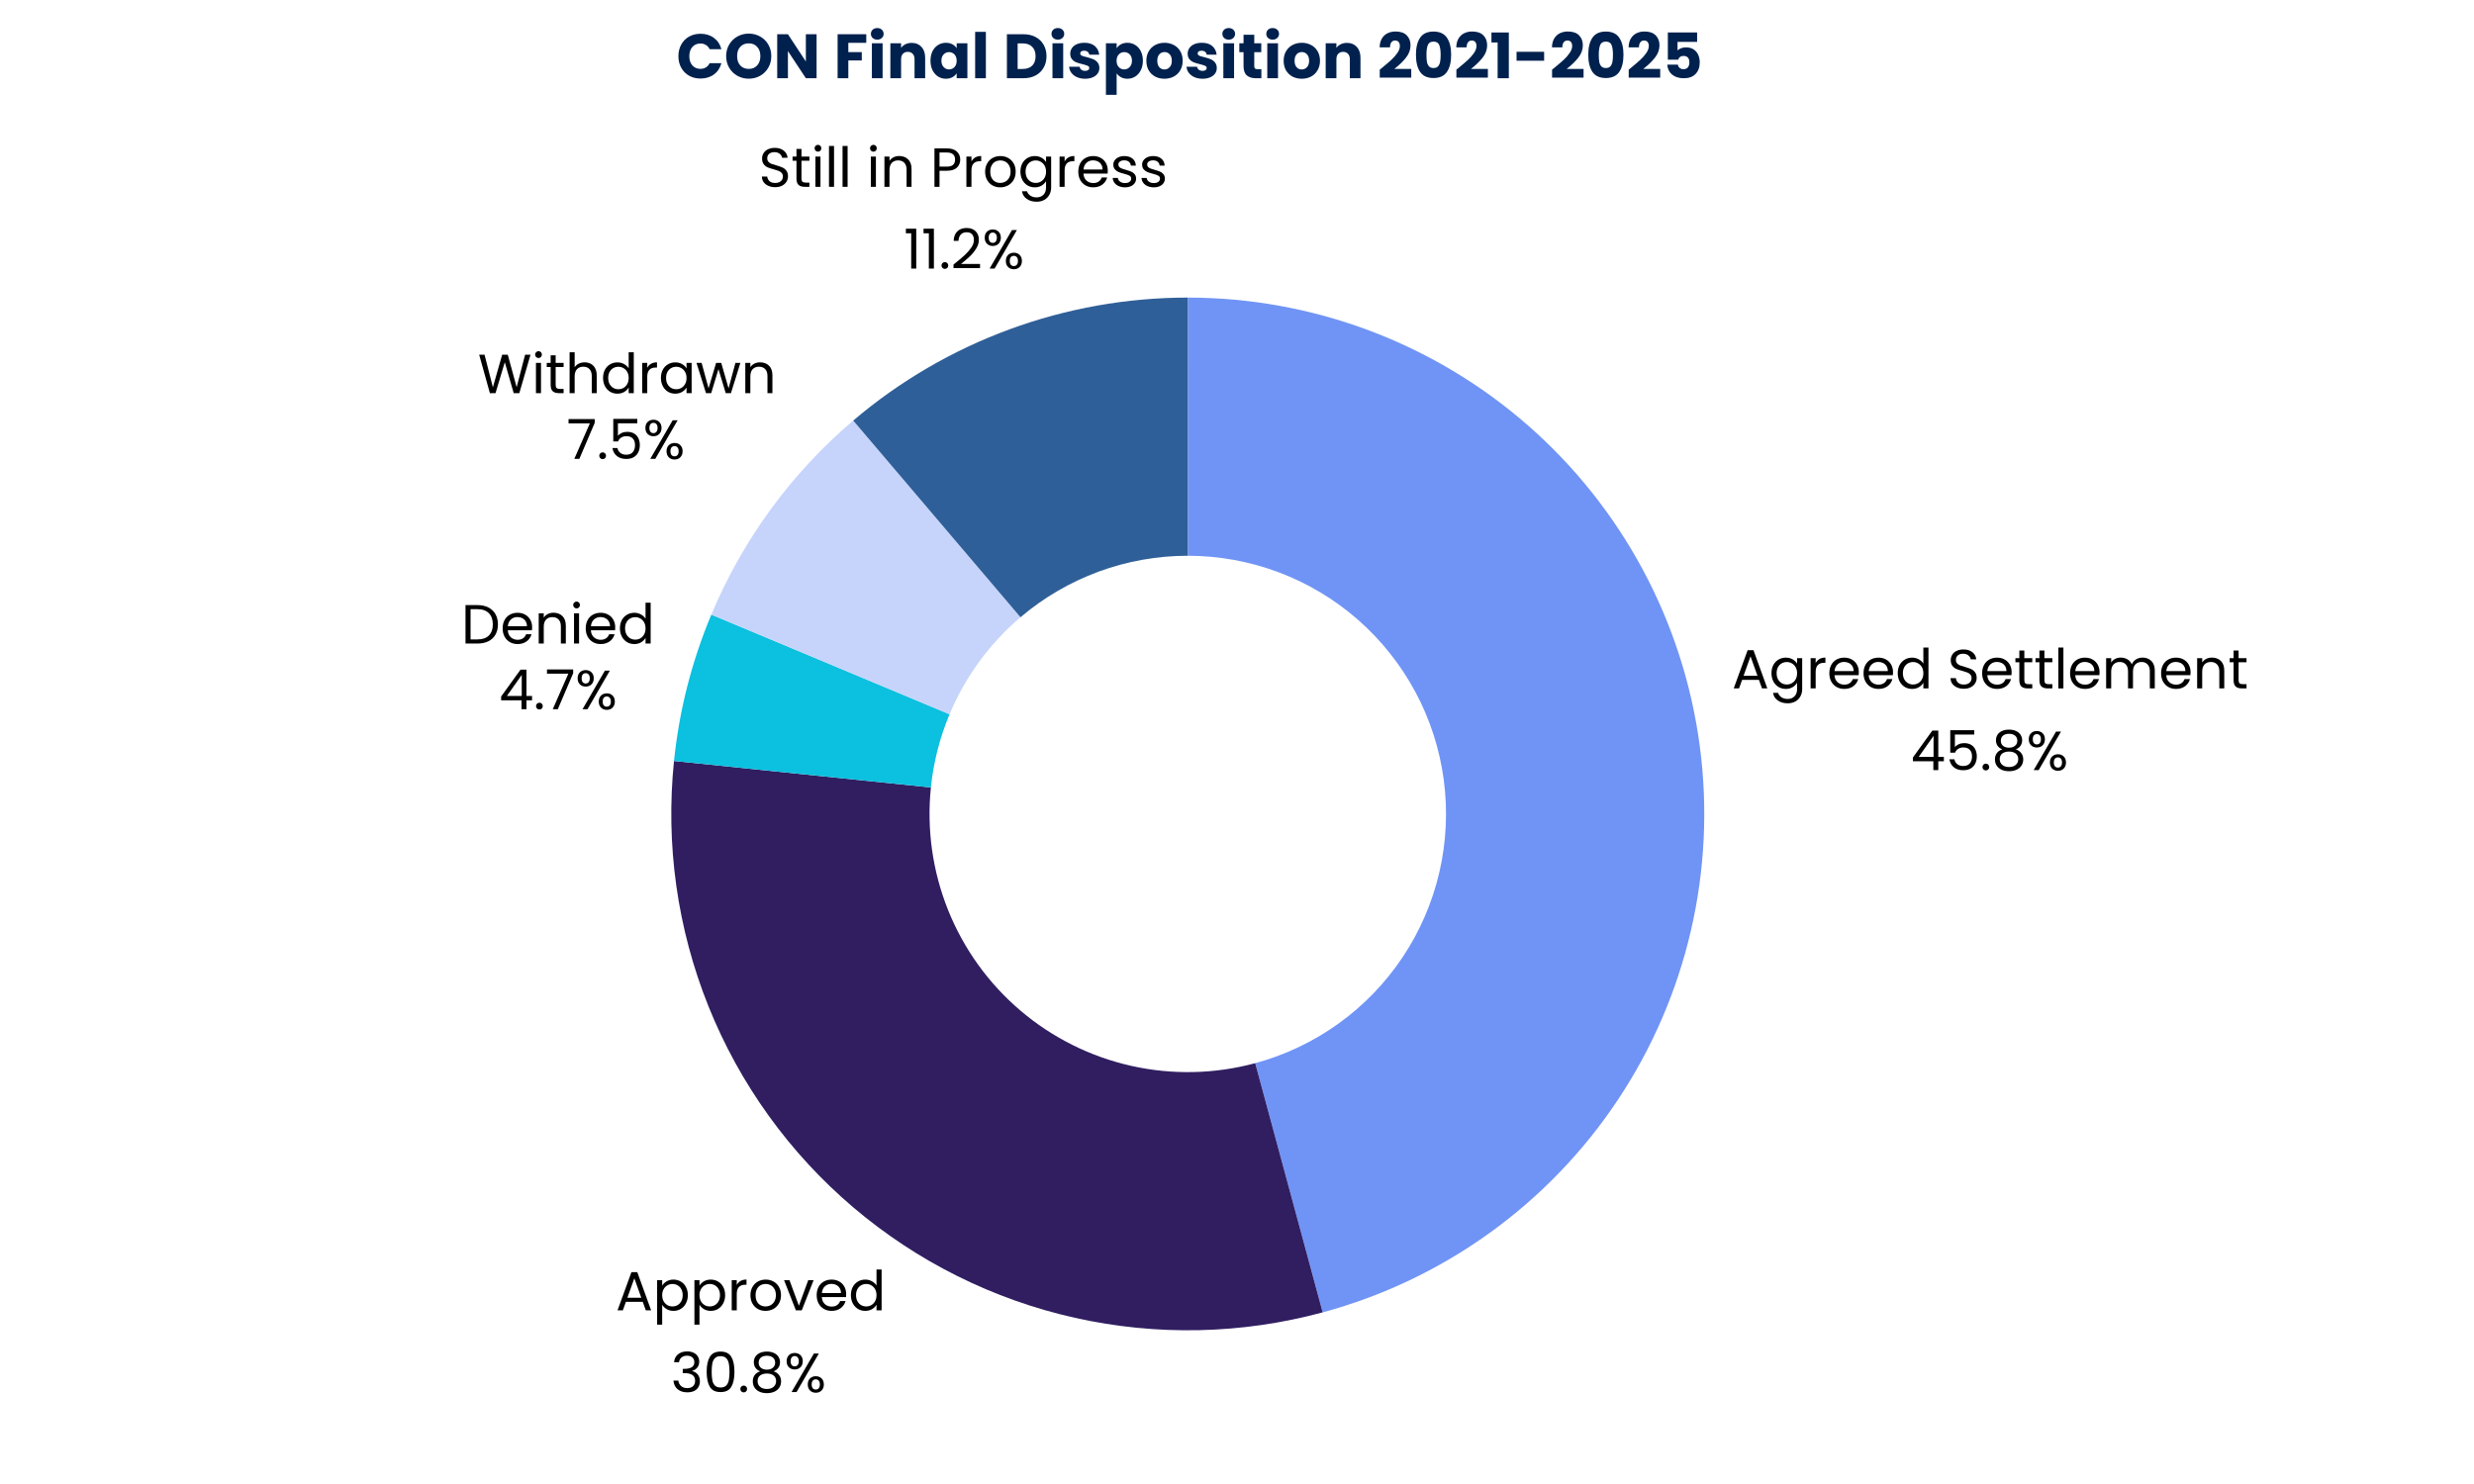 <svg xmlns="http://www.w3.org/2000/svg" xmlns:xlink="http://www.w3.org/1999/xlink" width="1000" zoomAndPan="magnify" viewBox="0 0 750 450" height="600" preserveAspectRatio="xMidYMid meet" version="1.2"><defs/><g id="24bbd2d637"><rect x="0" width="750" y="0" height="450" style="fill:#ffffff;fill-opacity:1;stroke:none;"/><rect x="0" width="750" y="0" height="450" style="fill:#ffffff;fill-opacity:1;stroke:none;"/><path style=" stroke:none;fill-rule:nonzero;fill:#7094f5;fill-opacity:1;" d="M 360.078 90.238 C 362.426 90.238 364.77 90.293 367.113 90.398 C 369.457 90.504 371.801 90.66 374.137 90.871 C 376.477 91.082 378.805 91.348 381.133 91.66 C 383.457 91.977 385.773 92.344 388.082 92.766 C 390.391 93.184 392.691 93.656 394.98 94.18 C 397.266 94.703 399.543 95.277 401.805 95.902 C 404.066 96.527 406.312 97.203 408.543 97.93 C 410.777 98.656 412.988 99.434 415.188 100.258 C 417.383 101.086 419.559 101.961 421.719 102.883 C 423.875 103.809 426.012 104.777 428.125 105.801 C 430.238 106.82 432.328 107.887 434.395 109 C 436.457 110.113 438.5 111.273 440.512 112.48 C 442.523 113.684 444.512 114.934 446.469 116.23 C 448.426 117.523 450.352 118.863 452.25 120.246 C 454.148 121.625 456.012 123.051 457.844 124.516 C 459.68 125.98 461.477 127.484 463.242 129.031 C 465.008 130.578 466.738 132.164 468.434 133.789 C 470.125 135.41 471.781 137.074 473.402 138.773 C 475.023 140.469 476.602 142.203 478.145 143.973 C 479.684 145.742 481.188 147.547 482.645 149.383 C 484.105 151.223 485.523 153.09 486.902 154.992 C 488.277 156.891 489.609 158.824 490.898 160.785 C 492.191 162.746 493.434 164.734 494.633 166.75 C 495.836 168.77 496.988 170.809 498.098 172.879 C 499.207 174.949 500.266 177.039 501.281 179.156 C 502.293 181.273 503.262 183.41 504.18 185.57 C 505.098 187.73 505.965 189.91 506.785 192.109 C 507.605 194.309 508.375 196.523 509.098 198.758 C 509.816 200.992 510.484 203.242 511.105 205.504 C 511.723 207.77 512.293 210.043 512.809 212.336 C 513.324 214.625 513.789 216.922 514.203 219.234 C 514.617 221.543 514.98 223.863 515.289 226.188 C 515.598 228.516 515.855 230.848 516.059 233.184 C 516.262 235.523 516.414 237.863 516.512 240.207 C 516.613 242.555 516.66 244.898 516.652 247.246 C 516.645 249.594 516.586 251.938 516.477 254.281 C 516.363 256.625 516.199 258.969 515.98 261.305 C 515.766 263.641 515.496 265.973 515.172 268.297 C 514.852 270.621 514.477 272.938 514.051 275.246 C 513.625 277.555 513.145 279.852 512.617 282.137 C 512.086 284.422 511.508 286.695 510.875 288.957 C 510.242 291.215 509.562 293.461 508.828 295.691 C 508.098 297.922 507.312 300.133 506.48 302.328 C 505.648 304.523 504.77 306.695 503.84 308.852 C 502.91 311.004 501.93 313.137 500.906 315.25 C 499.879 317.359 498.809 319.445 497.688 321.508 C 496.566 323.57 495.402 325.609 494.191 327.617 C 492.98 329.629 491.727 331.609 490.426 333.566 C 489.125 335.52 487.781 337.441 486.395 339.336 C 485.008 341.23 483.578 343.09 482.109 344.918 C 480.637 346.746 479.129 348.543 477.574 350.305 C 476.023 352.066 474.434 353.789 472.805 355.48 C 471.176 357.172 469.512 358.824 467.809 360.438 C 466.105 362.051 464.367 363.629 462.594 365.164 C 460.82 366.699 459.012 368.195 457.172 369.652 C 455.328 371.105 453.457 372.52 451.551 373.891 C 449.648 375.262 447.711 376.59 445.746 377.875 C 443.785 379.16 441.793 380.398 439.77 381.594 C 437.75 382.785 435.703 383.934 433.633 385.039 C 431.562 386.141 429.465 387.195 427.348 388.203 C 425.227 389.211 423.086 390.172 420.926 391.086 C 418.762 391.996 416.578 392.859 414.379 393.672 C 412.176 394.488 409.961 395.25 407.723 395.965 C 405.488 396.68 403.238 397.344 400.973 397.957 L 380.523 322.387 C 382.793 321.773 385.027 321.059 387.227 320.242 C 389.43 319.43 391.59 318.52 393.711 317.508 C 395.832 316.5 397.902 315.398 399.926 314.203 C 401.945 313.008 403.91 311.727 405.812 310.352 C 407.719 308.98 409.559 307.527 411.336 305.988 C 413.109 304.453 414.812 302.84 416.441 301.148 C 418.07 299.457 419.621 297.695 421.094 295.867 C 422.562 294.035 423.949 292.145 425.25 290.191 C 426.551 288.234 427.762 286.227 428.883 284.164 C 430.004 282.098 431.027 279.988 431.957 277.832 C 432.887 275.676 433.719 273.484 434.453 271.254 C 435.188 269.023 435.816 266.762 436.348 264.477 C 436.875 262.188 437.305 259.883 437.625 257.555 C 437.945 255.23 438.164 252.895 438.277 250.551 C 438.387 248.203 438.395 245.859 438.297 243.512 C 438.195 241.164 437.992 238.828 437.684 236.5 C 437.375 234.176 436.961 231.863 436.441 229.574 C 435.926 227.285 435.309 225.023 434.586 222.785 C 433.867 220.551 433.047 218.355 432.129 216.191 C 431.211 214.031 430.195 211.918 429.086 209.848 C 427.977 207.777 426.777 205.762 425.488 203.801 C 424.199 201.836 422.824 199.938 421.363 198.102 C 419.902 196.262 418.359 194.492 416.738 192.793 C 415.121 191.094 413.426 189.473 411.66 187.922 C 409.895 186.375 408.062 184.91 406.164 183.531 C 404.266 182.148 402.309 180.852 400.293 179.648 C 398.281 178.441 396.215 177.328 394.102 176.309 C 391.984 175.285 389.828 174.363 387.633 173.535 C 385.434 172.711 383.203 171.984 380.941 171.359 C 378.676 170.734 376.391 170.211 374.082 169.789 C 371.77 169.371 369.445 169.055 367.105 168.844 C 364.77 168.633 362.426 168.527 360.078 168.527 Z M 360.078 90.238 "/><path style=" stroke:none;fill-rule:nonzero;fill:#301e61;fill-opacity:1;" d="M 400.973 397.957 C 397.922 398.781 394.848 399.516 391.75 400.152 C 388.652 400.793 385.543 401.34 382.414 401.789 C 379.281 402.242 376.145 402.598 372.992 402.855 C 369.84 403.117 366.688 403.281 363.523 403.352 C 360.363 403.422 357.203 403.395 354.047 403.273 C 350.887 403.152 347.734 402.934 344.586 402.621 C 341.441 402.309 338.309 401.902 335.188 401.398 C 332.066 400.898 328.961 400.301 325.875 399.609 C 322.793 398.918 319.73 398.137 316.691 397.262 C 313.656 396.383 310.645 395.418 307.668 394.359 C 304.688 393.301 301.742 392.152 298.832 390.918 C 295.926 389.68 293.055 388.355 290.227 386.945 C 287.395 385.535 284.613 384.039 281.871 382.461 C 279.133 380.883 276.445 379.223 273.809 377.48 C 271.168 375.738 268.586 373.918 266.059 372.02 C 263.527 370.121 261.062 368.148 258.652 366.102 C 256.242 364.051 253.898 361.934 251.617 359.742 C 249.34 357.555 247.129 355.297 244.984 352.973 C 242.84 350.648 240.77 348.262 238.77 345.812 C 236.77 343.363 234.848 340.855 233 338.289 C 231.152 335.723 229.387 333.105 227.699 330.43 C 226.008 327.758 224.402 325.035 222.879 322.266 C 221.355 319.496 219.918 316.684 218.566 313.824 C 217.211 310.969 215.945 308.07 214.77 305.137 C 213.594 302.203 212.504 299.238 211.508 296.238 C 210.508 293.238 209.602 290.211 208.789 287.156 C 207.973 284.102 207.25 281.023 206.625 277.926 C 205.996 274.828 205.461 271.711 205.023 268.582 C 204.582 265.449 204.238 262.309 203.988 259.156 C 203.738 256.004 203.586 252.848 203.527 249.688 C 203.469 246.527 203.508 243.367 203.641 240.207 C 203.773 237.051 204.004 233.898 204.328 230.754 L 282.203 238.785 C 282.039 240.355 281.926 241.934 281.859 243.512 C 281.793 245.09 281.773 246.672 281.805 248.25 C 281.832 249.832 281.91 251.41 282.035 252.984 C 282.156 254.562 282.328 256.133 282.551 257.699 C 282.77 259.262 283.035 260.82 283.352 262.371 C 283.664 263.918 284.023 265.457 284.434 266.984 C 284.84 268.512 285.293 270.027 285.793 271.527 C 286.289 273.027 286.836 274.508 287.422 275.977 C 288.012 277.445 288.645 278.891 289.32 280.32 C 289.996 281.75 290.719 283.156 291.48 284.539 C 292.242 285.926 293.043 287.285 293.887 288.621 C 294.73 289.961 295.617 291.27 296.539 292.551 C 297.461 293.836 298.426 295.09 299.422 296.312 C 300.422 297.539 301.457 298.73 302.531 299.895 C 303.602 301.055 304.707 302.184 305.848 303.277 C 306.988 304.375 308.16 305.434 309.363 306.457 C 310.57 307.48 311.805 308.469 313.066 309.418 C 314.332 310.367 315.621 311.277 316.941 312.148 C 318.262 313.02 319.605 313.848 320.977 314.637 C 322.344 315.43 323.738 316.176 325.152 316.879 C 326.566 317.586 328 318.246 329.457 318.867 C 330.91 319.484 332.383 320.059 333.871 320.586 C 335.363 321.117 336.867 321.598 338.387 322.039 C 339.902 322.477 341.434 322.867 342.977 323.211 C 344.52 323.559 346.07 323.855 347.633 324.105 C 349.191 324.359 350.758 324.562 352.332 324.719 C 353.906 324.875 355.48 324.984 357.062 325.043 C 358.641 325.105 360.223 325.117 361.801 325.082 C 363.383 325.051 364.961 324.965 366.535 324.836 C 368.109 324.707 369.68 324.527 371.246 324.301 C 372.809 324.078 374.367 323.805 375.914 323.484 C 377.461 323.164 379 322.797 380.523 322.387 Z M 400.973 397.957 "/><path style=" stroke:none;fill-rule:nonzero;fill:#0cc0df;fill-opacity:1;" d="M 204.328 230.754 C 205.91 215.398 209.684 200.605 215.641 186.367 L 287.859 216.59 C 284.879 223.711 282.996 231.109 282.203 238.785 Z M 204.328 230.754 "/><path style=" stroke:none;fill-rule:nonzero;fill:#c6d4fb;fill-opacity:1;" d="M 215.641 186.367 C 218.012 180.703 220.703 175.203 223.719 169.859 C 226.734 164.516 230.055 159.363 233.676 154.41 C 237.297 149.457 241.195 144.73 245.375 140.238 C 249.551 135.742 253.977 131.504 258.652 127.531 L 309.363 187.172 C 304.672 191.16 300.512 195.641 296.875 200.613 C 293.242 205.586 290.238 210.91 287.859 216.59 Z M 215.641 186.367 "/><path style=" stroke:none;fill-rule:nonzero;fill:#2f5f98;fill-opacity:1;" d="M 258.652 127.531 C 262.156 124.551 265.785 121.73 269.535 119.07 C 273.289 116.414 277.152 113.922 281.125 111.602 C 285.094 109.285 289.16 107.145 293.324 105.184 C 297.484 103.223 301.723 101.449 306.039 99.859 C 310.355 98.273 314.734 96.879 319.172 95.676 C 323.613 94.477 328.098 93.473 332.625 92.664 C 337.152 91.859 341.707 91.254 346.289 90.848 C 350.871 90.441 355.461 90.238 360.062 90.238 L 360.07 168.527 C 355.461 168.527 350.887 168.934 346.352 169.738 C 341.812 170.547 337.383 171.746 333.059 173.336 C 328.734 174.93 324.582 176.887 320.602 179.211 C 316.621 181.531 312.875 184.188 309.363 187.172 Z M 258.652 127.531 "/><g style="fill:#000000;fill-opacity:1;"><g transform="translate(525.036, 208.748)"><path style="stroke:none" d="M 8.188 -2.594 L 3.094 -2.594 L 2.156 0 L 0.547 0 L 4.766 -11.594 L 6.531 -11.594 L 10.734 0 L 9.125 0 Z M 7.75 -3.828 L 5.641 -9.719 L 3.531 -3.828 Z M 7.75 -3.828 "/></g></g><g style="fill:#000000;fill-opacity:1;"><g transform="translate(536.308, 208.748)"><path style="stroke:none" d="M 5.078 -9.328 C 5.867 -9.328 6.562 -9.148 7.156 -8.797 C 7.75 -8.453 8.191 -8.02 8.484 -7.5 L 8.484 -9.172 L 10.031 -9.172 L 10.031 0.203 C 10.031 1.035 9.848 1.773 9.484 2.422 C 9.129 3.078 8.617 3.586 7.953 3.953 C 7.297 4.328 6.523 4.516 5.641 4.516 C 4.43 4.516 3.426 4.227 2.625 3.656 C 1.82 3.094 1.348 2.32 1.203 1.344 L 2.719 1.344 C 2.883 1.895 3.227 2.344 3.75 2.688 C 4.27 3.031 4.898 3.203 5.641 3.203 C 6.473 3.203 7.156 2.938 7.688 2.406 C 8.219 1.883 8.484 1.148 8.484 0.203 L 8.484 -1.719 C 8.18 -1.188 7.734 -0.738 7.141 -0.375 C 6.555 -0.02 5.867 0.156 5.078 0.156 C 4.254 0.156 3.508 -0.039 2.844 -0.438 C 2.188 -0.844 1.664 -1.41 1.281 -2.141 C 0.906 -2.867 0.719 -3.695 0.719 -4.625 C 0.719 -5.562 0.906 -6.383 1.281 -7.094 C 1.664 -7.801 2.188 -8.348 2.844 -8.734 C 3.508 -9.129 4.254 -9.328 5.078 -9.328 Z M 8.484 -4.609 C 8.484 -5.297 8.344 -5.895 8.062 -6.406 C 7.781 -6.914 7.398 -7.305 6.922 -7.578 C 6.453 -7.859 5.938 -8 5.375 -8 C 4.801 -8 4.281 -7.863 3.812 -7.594 C 3.344 -7.332 2.969 -6.941 2.688 -6.422 C 2.414 -5.91 2.281 -5.312 2.281 -4.625 C 2.281 -3.914 2.414 -3.301 2.688 -2.781 C 2.969 -2.27 3.344 -1.875 3.812 -1.594 C 4.281 -1.32 4.801 -1.188 5.375 -1.188 C 5.938 -1.188 6.453 -1.32 6.922 -1.594 C 7.398 -1.875 7.781 -2.27 8.062 -2.781 C 8.344 -3.301 8.484 -3.91 8.484 -4.609 Z M 8.484 -4.609 "/></g></g><g style="fill:#000000;fill-opacity:1;"><g transform="translate(547.612, 208.748)"><path style="stroke:none" d="M 2.812 -7.688 C 3.082 -8.207 3.461 -8.613 3.953 -8.906 C 4.453 -9.195 5.055 -9.344 5.766 -9.344 L 5.766 -7.766 L 5.375 -7.766 C 3.664 -7.766 2.812 -6.836 2.812 -4.984 L 2.812 0 L 1.281 0 L 1.281 -9.172 L 2.812 -9.172 Z M 2.812 -7.688 "/></g></g><g style="fill:#000000;fill-opacity:1;"><g transform="translate(553.85, 208.748)"><path style="stroke:none" d="M 9.656 -4.938 C 9.656 -4.645 9.641 -4.336 9.609 -4.016 L 2.281 -4.016 C 2.332 -3.109 2.641 -2.398 3.203 -1.891 C 3.766 -1.391 4.445 -1.141 5.25 -1.141 C 5.906 -1.141 6.453 -1.289 6.891 -1.594 C 7.336 -1.906 7.648 -2.316 7.828 -2.828 L 9.469 -2.828 C 9.227 -1.941 8.738 -1.223 8 -0.672 C 7.258 -0.117 6.344 0.156 5.25 0.156 C 4.383 0.156 3.609 -0.035 2.922 -0.422 C 2.234 -0.816 1.691 -1.375 1.297 -2.094 C 0.91 -2.812 0.719 -3.648 0.719 -4.609 C 0.719 -5.555 0.906 -6.383 1.281 -7.094 C 1.664 -7.812 2.203 -8.363 2.891 -8.75 C 3.578 -9.133 4.363 -9.328 5.25 -9.328 C 6.125 -9.328 6.895 -9.133 7.562 -8.75 C 8.227 -8.375 8.742 -7.852 9.109 -7.188 C 9.473 -6.52 9.656 -5.77 9.656 -4.938 Z M 8.078 -5.25 C 8.078 -5.832 7.945 -6.332 7.688 -6.75 C 7.438 -7.164 7.086 -7.484 6.641 -7.703 C 6.203 -7.922 5.719 -8.031 5.188 -8.031 C 4.414 -8.031 3.758 -7.785 3.219 -7.297 C 2.676 -6.805 2.367 -6.125 2.297 -5.25 Z M 8.078 -5.25 "/></g></g><g style="fill:#000000;fill-opacity:1;"><g transform="translate(564.219, 208.748)"><path style="stroke:none" d="M 9.656 -4.938 C 9.656 -4.645 9.641 -4.336 9.609 -4.016 L 2.281 -4.016 C 2.332 -3.109 2.641 -2.398 3.203 -1.891 C 3.766 -1.391 4.445 -1.141 5.25 -1.141 C 5.906 -1.141 6.453 -1.289 6.891 -1.594 C 7.336 -1.906 7.648 -2.316 7.828 -2.828 L 9.469 -2.828 C 9.227 -1.941 8.738 -1.223 8 -0.672 C 7.258 -0.117 6.344 0.156 5.25 0.156 C 4.383 0.156 3.609 -0.035 2.922 -0.422 C 2.234 -0.816 1.691 -1.375 1.297 -2.094 C 0.91 -2.812 0.719 -3.648 0.719 -4.609 C 0.719 -5.555 0.906 -6.383 1.281 -7.094 C 1.664 -7.812 2.203 -8.363 2.891 -8.75 C 3.578 -9.133 4.363 -9.328 5.25 -9.328 C 6.125 -9.328 6.895 -9.133 7.562 -8.75 C 8.227 -8.375 8.742 -7.852 9.109 -7.188 C 9.473 -6.52 9.656 -5.77 9.656 -4.938 Z M 8.078 -5.25 C 8.078 -5.832 7.945 -6.332 7.688 -6.75 C 7.438 -7.164 7.086 -7.484 6.641 -7.703 C 6.203 -7.922 5.719 -8.031 5.188 -8.031 C 4.414 -8.031 3.758 -7.785 3.219 -7.297 C 2.676 -6.805 2.367 -6.125 2.297 -5.25 Z M 8.078 -5.25 "/></g></g><g style="fill:#000000;fill-opacity:1;"><g transform="translate(574.587, 208.748)"><path style="stroke:none" d="M 0.719 -4.625 C 0.719 -5.562 0.906 -6.383 1.281 -7.094 C 1.664 -7.801 2.188 -8.348 2.844 -8.734 C 3.508 -9.129 4.258 -9.328 5.094 -9.328 C 5.801 -9.328 6.461 -9.16 7.078 -8.828 C 7.691 -8.492 8.16 -8.062 8.484 -7.531 L 8.484 -12.391 L 10.031 -12.391 L 10.031 0 L 8.484 0 L 8.484 -1.719 C 8.18 -1.176 7.734 -0.727 7.141 -0.375 C 6.555 -0.02 5.867 0.156 5.078 0.156 C 4.254 0.156 3.508 -0.039 2.844 -0.438 C 2.188 -0.844 1.664 -1.41 1.281 -2.141 C 0.906 -2.867 0.719 -3.695 0.719 -4.625 Z M 8.484 -4.609 C 8.484 -5.297 8.344 -5.895 8.062 -6.406 C 7.781 -6.914 7.398 -7.305 6.922 -7.578 C 6.453 -7.859 5.938 -8 5.375 -8 C 4.801 -8 4.281 -7.863 3.812 -7.594 C 3.344 -7.332 2.969 -6.941 2.688 -6.422 C 2.414 -5.91 2.281 -5.312 2.281 -4.625 C 2.281 -3.914 2.414 -3.301 2.688 -2.781 C 2.969 -2.27 3.344 -1.875 3.812 -1.594 C 4.281 -1.32 4.801 -1.188 5.375 -1.188 C 5.938 -1.188 6.453 -1.32 6.922 -1.594 C 7.398 -1.875 7.781 -2.27 8.062 -2.781 C 8.344 -3.301 8.484 -3.91 8.484 -4.609 Z M 8.484 -4.609 "/></g></g><g style="fill:#000000;fill-opacity:1;"><g transform="translate(585.892, 208.748)"><path style="stroke:none" d=""/></g></g><g style="fill:#000000;fill-opacity:1;"><g transform="translate(590.357, 208.748)"><path style="stroke:none" d="M 4.984 0.109 C 4.211 0.109 3.523 -0.023 2.922 -0.297 C 2.316 -0.566 1.836 -0.941 1.484 -1.422 C 1.141 -1.91 0.961 -2.473 0.953 -3.109 L 2.578 -3.109 C 2.629 -2.566 2.852 -2.109 3.25 -1.734 C 3.645 -1.359 4.223 -1.172 4.984 -1.172 C 5.711 -1.172 6.285 -1.352 6.703 -1.719 C 7.117 -2.082 7.328 -2.547 7.328 -3.109 C 7.328 -3.555 7.203 -3.922 6.953 -4.203 C 6.711 -4.484 6.406 -4.691 6.031 -4.828 C 5.664 -4.973 5.172 -5.133 4.547 -5.312 C 3.773 -5.508 3.16 -5.707 2.703 -5.906 C 2.242 -6.102 1.848 -6.414 1.516 -6.844 C 1.18 -7.281 1.016 -7.859 1.016 -8.578 C 1.016 -9.211 1.176 -9.773 1.5 -10.266 C 1.82 -10.766 2.273 -11.145 2.859 -11.406 C 3.453 -11.676 4.129 -11.812 4.891 -11.812 C 5.984 -11.812 6.879 -11.535 7.578 -10.984 C 8.273 -10.441 8.664 -9.719 8.75 -8.812 L 7.078 -8.812 C 7.023 -9.258 6.789 -9.656 6.375 -10 C 5.957 -10.344 5.41 -10.516 4.734 -10.516 C 4.098 -10.516 3.578 -10.348 3.172 -10.016 C 2.773 -9.68 2.578 -9.223 2.578 -8.641 C 2.578 -8.211 2.695 -7.863 2.938 -7.594 C 3.176 -7.332 3.469 -7.129 3.812 -6.984 C 4.164 -6.848 4.664 -6.691 5.312 -6.516 C 6.07 -6.297 6.688 -6.082 7.156 -5.875 C 7.625 -5.676 8.023 -5.359 8.359 -4.922 C 8.703 -4.492 8.875 -3.91 8.875 -3.172 C 8.875 -2.609 8.723 -2.07 8.422 -1.562 C 8.117 -1.062 7.672 -0.656 7.078 -0.344 C 6.484 -0.039 5.785 0.109 4.984 0.109 Z M 4.984 0.109 "/></g></g><g style="fill:#000000;fill-opacity:1;"><g transform="translate(600.173, 208.748)"><path style="stroke:none" d="M 9.656 -4.938 C 9.656 -4.645 9.641 -4.336 9.609 -4.016 L 2.281 -4.016 C 2.332 -3.109 2.641 -2.398 3.203 -1.891 C 3.766 -1.391 4.445 -1.141 5.25 -1.141 C 5.906 -1.141 6.453 -1.289 6.891 -1.594 C 7.336 -1.906 7.648 -2.316 7.828 -2.828 L 9.469 -2.828 C 9.227 -1.941 8.738 -1.223 8 -0.672 C 7.258 -0.117 6.344 0.156 5.25 0.156 C 4.383 0.156 3.609 -0.035 2.922 -0.422 C 2.234 -0.816 1.691 -1.375 1.297 -2.094 C 0.91 -2.812 0.719 -3.648 0.719 -4.609 C 0.719 -5.555 0.906 -6.383 1.281 -7.094 C 1.664 -7.812 2.203 -8.363 2.891 -8.75 C 3.578 -9.133 4.363 -9.328 5.25 -9.328 C 6.125 -9.328 6.895 -9.133 7.562 -8.75 C 8.227 -8.375 8.742 -7.852 9.109 -7.188 C 9.473 -6.52 9.656 -5.77 9.656 -4.938 Z M 8.078 -5.25 C 8.078 -5.832 7.945 -6.332 7.688 -6.75 C 7.438 -7.164 7.086 -7.484 6.641 -7.703 C 6.203 -7.922 5.719 -8.031 5.188 -8.031 C 4.414 -8.031 3.758 -7.785 3.219 -7.297 C 2.676 -6.805 2.367 -6.125 2.297 -5.25 Z M 8.078 -5.25 "/></g></g><g style="fill:#000000;fill-opacity:1;"><g transform="translate(610.541, 208.748)"><path style="stroke:none" d="M 3.141 -7.922 L 3.141 -2.516 C 3.141 -2.066 3.234 -1.75 3.422 -1.562 C 3.617 -1.375 3.953 -1.281 4.422 -1.281 L 5.547 -1.281 L 5.547 0 L 4.172 0 C 3.316 0 2.676 -0.191 2.25 -0.578 C 1.832 -0.973 1.625 -1.617 1.625 -2.516 L 1.625 -7.922 L 0.438 -7.922 L 0.438 -9.172 L 1.625 -9.172 L 1.625 -11.484 L 3.141 -11.484 L 3.141 -9.172 L 5.547 -9.172 L 5.547 -7.922 Z M 3.141 -7.922 "/></g></g><g style="fill:#000000;fill-opacity:1;"><g transform="translate(616.629, 208.748)"><path style="stroke:none" d="M 3.141 -7.922 L 3.141 -2.516 C 3.141 -2.066 3.234 -1.75 3.422 -1.562 C 3.617 -1.375 3.953 -1.281 4.422 -1.281 L 5.547 -1.281 L 5.547 0 L 4.172 0 C 3.316 0 2.676 -0.191 2.25 -0.578 C 1.832 -0.973 1.625 -1.617 1.625 -2.516 L 1.625 -7.922 L 0.438 -7.922 L 0.438 -9.172 L 1.625 -9.172 L 1.625 -11.484 L 3.141 -11.484 L 3.141 -9.172 L 5.547 -9.172 L 5.547 -7.922 Z M 3.141 -7.922 "/></g></g><g style="fill:#000000;fill-opacity:1;"><g transform="translate(622.716, 208.748)"><path style="stroke:none" d="M 2.812 -12.391 L 2.812 0 L 1.281 0 L 1.281 -12.391 Z M 2.812 -12.391 "/></g></g><g style="fill:#000000;fill-opacity:1;"><g transform="translate(626.83, 208.748)"><path style="stroke:none" d="M 9.656 -4.938 C 9.656 -4.645 9.641 -4.336 9.609 -4.016 L 2.281 -4.016 C 2.332 -3.109 2.641 -2.398 3.203 -1.891 C 3.766 -1.391 4.445 -1.141 5.25 -1.141 C 5.906 -1.141 6.453 -1.289 6.891 -1.594 C 7.336 -1.906 7.648 -2.316 7.828 -2.828 L 9.469 -2.828 C 9.227 -1.941 8.738 -1.223 8 -0.672 C 7.258 -0.117 6.344 0.156 5.25 0.156 C 4.383 0.156 3.609 -0.035 2.922 -0.422 C 2.234 -0.816 1.691 -1.375 1.297 -2.094 C 0.91 -2.812 0.719 -3.648 0.719 -4.609 C 0.719 -5.555 0.906 -6.383 1.281 -7.094 C 1.664 -7.812 2.203 -8.363 2.891 -8.75 C 3.578 -9.133 4.363 -9.328 5.25 -9.328 C 6.125 -9.328 6.895 -9.133 7.562 -8.75 C 8.227 -8.375 8.742 -7.852 9.109 -7.188 C 9.473 -6.52 9.656 -5.77 9.656 -4.938 Z M 8.078 -5.25 C 8.078 -5.832 7.945 -6.332 7.688 -6.75 C 7.438 -7.164 7.086 -7.484 6.641 -7.703 C 6.203 -7.922 5.719 -8.031 5.188 -8.031 C 4.414 -8.031 3.758 -7.785 3.219 -7.297 C 2.676 -6.805 2.367 -6.125 2.297 -5.25 Z M 8.078 -5.25 "/></g></g><g style="fill:#000000;fill-opacity:1;"><g transform="translate(637.198, 208.748)"><path style="stroke:none" d="M 12.312 -9.344 C 13.031 -9.344 13.664 -9.191 14.219 -8.891 C 14.781 -8.598 15.223 -8.156 15.547 -7.562 C 15.867 -6.969 16.031 -6.25 16.031 -5.406 L 16.031 0 L 14.531 0 L 14.531 -5.188 C 14.531 -6.102 14.301 -6.801 13.844 -7.281 C 13.395 -7.77 12.785 -8.016 12.016 -8.016 C 11.223 -8.016 10.594 -7.758 10.125 -7.25 C 9.656 -6.75 9.422 -6.016 9.422 -5.047 L 9.422 0 L 7.922 0 L 7.922 -5.188 C 7.922 -6.102 7.691 -6.801 7.234 -7.281 C 6.785 -7.77 6.176 -8.016 5.406 -8.016 C 4.613 -8.016 3.984 -7.758 3.516 -7.25 C 3.047 -6.75 2.812 -6.016 2.812 -5.047 L 2.812 0 L 1.281 0 L 1.281 -9.172 L 2.812 -9.172 L 2.812 -7.844 C 3.113 -8.32 3.516 -8.691 4.016 -8.953 C 4.523 -9.211 5.086 -9.344 5.703 -9.344 C 6.473 -9.344 7.156 -9.164 7.75 -8.812 C 8.344 -8.469 8.781 -7.961 9.062 -7.297 C 9.32 -7.941 9.75 -8.441 10.344 -8.797 C 10.938 -9.16 11.594 -9.344 12.312 -9.344 Z M 12.312 -9.344 "/></g></g><g style="fill:#000000;fill-opacity:1;"><g transform="translate(654.423, 208.748)"><path style="stroke:none" d="M 9.656 -4.938 C 9.656 -4.645 9.641 -4.336 9.609 -4.016 L 2.281 -4.016 C 2.332 -3.109 2.641 -2.398 3.203 -1.891 C 3.766 -1.391 4.445 -1.141 5.25 -1.141 C 5.906 -1.141 6.453 -1.289 6.891 -1.594 C 7.336 -1.906 7.648 -2.316 7.828 -2.828 L 9.469 -2.828 C 9.227 -1.941 8.738 -1.223 8 -0.672 C 7.258 -0.117 6.344 0.156 5.25 0.156 C 4.383 0.156 3.609 -0.035 2.922 -0.422 C 2.234 -0.816 1.691 -1.375 1.297 -2.094 C 0.91 -2.812 0.719 -3.648 0.719 -4.609 C 0.719 -5.555 0.906 -6.383 1.281 -7.094 C 1.664 -7.812 2.203 -8.363 2.891 -8.75 C 3.578 -9.133 4.363 -9.328 5.25 -9.328 C 6.125 -9.328 6.895 -9.133 7.562 -8.75 C 8.227 -8.375 8.742 -7.852 9.109 -7.188 C 9.473 -6.52 9.656 -5.77 9.656 -4.938 Z M 8.078 -5.25 C 8.078 -5.832 7.945 -6.332 7.688 -6.75 C 7.438 -7.164 7.086 -7.484 6.641 -7.703 C 6.203 -7.922 5.719 -8.031 5.188 -8.031 C 4.414 -8.031 3.758 -7.785 3.219 -7.297 C 2.676 -6.805 2.367 -6.125 2.297 -5.25 Z M 8.078 -5.25 "/></g></g><g style="fill:#000000;fill-opacity:1;"><g transform="translate(664.791, 208.748)"><path style="stroke:none" d="M 5.75 -9.344 C 6.875 -9.344 7.781 -9.004 8.469 -8.328 C 9.156 -7.648 9.5 -6.676 9.5 -5.406 L 9.5 0 L 8 0 L 8 -5.188 C 8 -6.102 7.77 -6.801 7.312 -7.281 C 6.852 -7.77 6.227 -8.016 5.438 -8.016 C 4.633 -8.016 3.992 -7.766 3.516 -7.266 C 3.047 -6.766 2.812 -6.035 2.812 -5.078 L 2.812 0 L 1.281 0 L 1.281 -9.172 L 2.812 -9.172 L 2.812 -7.859 C 3.113 -8.328 3.52 -8.691 4.031 -8.953 C 4.551 -9.211 5.125 -9.344 5.75 -9.344 Z M 5.75 -9.344 "/></g></g><g style="fill:#000000;fill-opacity:1;"><g transform="translate(675.494, 208.748)"><path style="stroke:none" d="M 3.141 -7.922 L 3.141 -2.516 C 3.141 -2.066 3.234 -1.75 3.422 -1.562 C 3.617 -1.375 3.953 -1.281 4.422 -1.281 L 5.547 -1.281 L 5.547 0 L 4.172 0 C 3.316 0 2.676 -0.191 2.25 -0.578 C 1.832 -0.973 1.625 -1.617 1.625 -2.516 L 1.625 -7.922 L 0.438 -7.922 L 0.438 -9.172 L 1.625 -9.172 L 1.625 -11.484 L 3.141 -11.484 L 3.141 -9.172 L 5.547 -9.172 L 5.547 -7.922 Z M 3.141 -7.922 "/></g></g><g style="fill:#000000;fill-opacity:1;"><g transform="translate(579.24, 233.528)"><path style="stroke:none" d="M 0.672 -2.688 L 0.672 -3.844 L 6.547 -11.984 L 8.359 -11.984 L 8.359 -4.016 L 10.047 -4.016 L 10.047 -2.688 L 8.359 -2.688 L 8.359 0 L 6.859 0 L 6.859 -2.688 Z M 6.922 -10.391 L 2.422 -4.016 L 6.922 -4.016 Z M 6.922 -10.391 "/></g></g><g style="fill:#000000;fill-opacity:1;"><g transform="translate(589.759, 233.528)"><path style="stroke:none" d="M 8.75 -10.781 L 2.875 -10.781 L 2.875 -6.969 C 3.133 -7.32 3.516 -7.613 4.016 -7.844 C 4.516 -8.07 5.055 -8.188 5.641 -8.188 C 6.566 -8.188 7.316 -7.992 7.891 -7.609 C 8.473 -7.223 8.891 -6.723 9.141 -6.109 C 9.391 -5.504 9.516 -4.863 9.516 -4.188 C 9.516 -3.383 9.363 -2.664 9.062 -2.031 C 8.77 -1.395 8.312 -0.891 7.688 -0.516 C 7.07 -0.148 6.305 0.031 5.391 0.031 C 4.211 0.031 3.258 -0.27 2.531 -0.875 C 1.812 -1.477 1.375 -2.281 1.219 -3.281 L 2.719 -3.281 C 2.852 -2.645 3.156 -2.145 3.625 -1.781 C 4.094 -1.426 4.688 -1.25 5.406 -1.25 C 6.289 -1.25 6.953 -1.516 7.391 -2.047 C 7.836 -2.578 8.062 -3.281 8.062 -4.156 C 8.062 -5.02 7.836 -5.688 7.391 -6.156 C 6.953 -6.633 6.297 -6.875 5.422 -6.875 C 4.828 -6.875 4.312 -6.734 3.875 -6.453 C 3.438 -6.172 3.113 -5.781 2.906 -5.281 L 1.469 -5.281 L 1.469 -12.109 L 8.75 -12.109 Z M 8.75 -10.781 "/></g></g><g style="fill:#000000;fill-opacity:1;"><g transform="translate(600.261, 233.528)"><path style="stroke:none" d="M 1.781 0.094 C 1.488 0.094 1.238 -0.004 1.031 -0.203 C 0.832 -0.398 0.734 -0.645 0.734 -0.938 C 0.734 -1.227 0.832 -1.473 1.031 -1.672 C 1.238 -1.867 1.488 -1.969 1.781 -1.969 C 2.051 -1.969 2.285 -1.867 2.484 -1.672 C 2.68 -1.473 2.781 -1.227 2.781 -0.938 C 2.781 -0.645 2.68 -0.398 2.484 -0.203 C 2.285 -0.004 2.051 0.094 1.781 0.094 Z M 1.781 0.094 "/></g></g><g style="fill:#000000;fill-opacity:1;"><g transform="translate(603.772, 233.528)"><path style="stroke:none" d="M 3.25 -6.297 C 2.625 -6.535 2.145 -6.891 1.812 -7.359 C 1.477 -7.828 1.312 -8.395 1.312 -9.062 C 1.312 -9.664 1.457 -10.207 1.75 -10.688 C 2.051 -11.176 2.5 -11.562 3.094 -11.844 C 3.695 -12.133 4.422 -12.281 5.266 -12.281 C 6.117 -12.281 6.844 -12.133 7.438 -11.844 C 8.031 -11.562 8.477 -11.176 8.781 -10.688 C 9.094 -10.207 9.25 -9.664 9.25 -9.062 C 9.25 -8.414 9.078 -7.848 8.734 -7.359 C 8.391 -6.879 7.914 -6.523 7.312 -6.297 C 8 -6.078 8.547 -5.703 8.953 -5.172 C 9.367 -4.648 9.578 -4.016 9.578 -3.266 C 9.578 -2.535 9.395 -1.898 9.031 -1.359 C 8.676 -0.816 8.172 -0.398 7.516 -0.109 C 6.867 0.18 6.117 0.328 5.266 0.328 C 4.422 0.328 3.676 0.18 3.031 -0.109 C 2.395 -0.398 1.895 -0.816 1.531 -1.359 C 1.176 -1.898 1 -2.535 1 -3.266 C 1 -4.016 1.195 -4.656 1.594 -5.188 C 2 -5.719 2.551 -6.086 3.25 -6.297 Z M 7.781 -8.891 C 7.781 -9.566 7.555 -10.086 7.109 -10.453 C 6.66 -10.828 6.047 -11.016 5.266 -11.016 C 4.492 -11.016 3.883 -10.828 3.438 -10.453 C 3 -10.086 2.781 -9.562 2.781 -8.875 C 2.781 -8.25 3.008 -7.742 3.469 -7.359 C 3.938 -6.984 4.535 -6.797 5.266 -6.797 C 6.016 -6.797 6.617 -6.988 7.078 -7.375 C 7.547 -7.758 7.781 -8.266 7.781 -8.891 Z M 5.266 -5.625 C 4.441 -5.625 3.766 -5.43 3.234 -5.047 C 2.711 -4.66 2.453 -4.082 2.453 -3.312 C 2.453 -2.602 2.707 -2.031 3.219 -1.594 C 3.727 -1.156 4.41 -0.938 5.266 -0.938 C 6.129 -0.938 6.812 -1.156 7.312 -1.594 C 7.812 -2.031 8.062 -2.602 8.062 -3.312 C 8.062 -4.062 7.805 -4.633 7.297 -5.031 C 6.785 -5.426 6.109 -5.625 5.266 -5.625 Z M 5.266 -5.625 "/></g></g><g style="fill:#000000;fill-opacity:1;"><g transform="translate(614.325, 233.528)"><path style="stroke:none" d="M 0.703 -9.375 C 0.703 -10.133 0.93 -10.738 1.391 -11.188 C 1.848 -11.633 2.43 -11.859 3.141 -11.859 C 3.859 -11.859 4.445 -11.633 4.906 -11.188 C 5.363 -10.738 5.594 -10.133 5.594 -9.375 C 5.594 -8.602 5.363 -7.988 4.906 -7.531 C 4.445 -7.082 3.859 -6.859 3.141 -6.859 C 2.43 -6.859 1.848 -7.082 1.391 -7.531 C 0.93 -7.988 0.703 -8.602 0.703 -9.375 Z M 10.469 -11.688 L 3.703 0 L 2.188 0 L 8.969 -11.688 Z M 3.141 -10.922 C 2.766 -10.922 2.469 -10.789 2.25 -10.531 C 2.031 -10.27 1.922 -9.883 1.922 -9.375 C 1.922 -8.852 2.031 -8.457 2.25 -8.188 C 2.469 -7.926 2.766 -7.797 3.141 -7.797 C 3.523 -7.797 3.828 -7.93 4.047 -8.203 C 4.273 -8.484 4.391 -8.875 4.391 -9.375 C 4.391 -9.883 4.273 -10.27 4.047 -10.531 C 3.828 -10.789 3.523 -10.922 3.141 -10.922 Z M 7.109 -2.312 C 7.109 -3.082 7.336 -3.691 7.797 -4.141 C 8.254 -4.586 8.844 -4.812 9.562 -4.812 C 10.27 -4.812 10.848 -4.586 11.297 -4.141 C 11.754 -3.691 11.984 -3.082 11.984 -2.312 C 11.984 -1.551 11.754 -0.941 11.297 -0.484 C 10.848 -0.023 10.27 0.203 9.562 0.203 C 8.844 0.203 8.254 -0.02 7.797 -0.469 C 7.336 -0.926 7.109 -1.539 7.109 -2.312 Z M 9.531 -3.859 C 9.156 -3.859 8.852 -3.727 8.625 -3.469 C 8.406 -3.207 8.297 -2.82 8.297 -2.312 C 8.297 -1.812 8.406 -1.426 8.625 -1.156 C 8.852 -0.895 9.156 -0.766 9.531 -0.766 C 9.914 -0.766 10.219 -0.895 10.438 -1.156 C 10.664 -1.426 10.781 -1.812 10.781 -2.312 C 10.781 -2.82 10.664 -3.207 10.438 -3.469 C 10.219 -3.727 9.914 -3.859 9.531 -3.859 Z M 9.531 -3.859 "/></g></g><g style="fill:#000000;fill-opacity:1;"><g transform="translate(186.659, 397.345)"><path style="stroke:none" d="M 8.188 -2.594 L 3.094 -2.594 L 2.156 0 L 0.547 0 L 4.766 -11.594 L 6.531 -11.594 L 10.734 0 L 9.125 0 Z M 7.75 -3.828 L 5.641 -9.719 L 3.531 -3.828 Z M 7.75 -3.828 "/></g></g><g style="fill:#000000;fill-opacity:1;"><g transform="translate(197.93, 397.345)"><path style="stroke:none" d="M 2.812 -7.484 C 3.113 -8.004 3.562 -8.441 4.156 -8.797 C 4.75 -9.148 5.441 -9.328 6.234 -9.328 C 7.055 -9.328 7.797 -9.129 8.453 -8.734 C 9.117 -8.348 9.641 -7.801 10.016 -7.094 C 10.398 -6.383 10.594 -5.562 10.594 -4.625 C 10.594 -3.695 10.398 -2.867 10.016 -2.141 C 9.641 -1.41 9.117 -0.844 8.453 -0.438 C 7.797 -0.039 7.055 0.156 6.234 0.156 C 5.461 0.156 4.773 -0.02 4.172 -0.375 C 3.578 -0.727 3.125 -1.164 2.812 -1.688 L 2.812 4.344 L 1.281 4.344 L 1.281 -9.172 L 2.812 -9.172 Z M 9.031 -4.625 C 9.031 -5.312 8.891 -5.91 8.609 -6.422 C 8.336 -6.941 7.961 -7.332 7.484 -7.594 C 7.016 -7.863 6.492 -8 5.922 -8 C 5.367 -8 4.852 -7.859 4.375 -7.578 C 3.906 -7.305 3.523 -6.91 3.234 -6.391 C 2.953 -5.879 2.812 -5.285 2.812 -4.609 C 2.812 -3.91 2.953 -3.301 3.234 -2.781 C 3.523 -2.27 3.906 -1.875 4.375 -1.594 C 4.852 -1.32 5.367 -1.188 5.922 -1.188 C 6.492 -1.188 7.016 -1.32 7.484 -1.594 C 7.961 -1.875 8.336 -2.27 8.609 -2.781 C 8.891 -3.301 9.031 -3.914 9.031 -4.625 Z M 9.031 -4.625 "/></g></g><g style="fill:#000000;fill-opacity:1;"><g transform="translate(209.235, 397.345)"><path style="stroke:none" d="M 2.812 -7.484 C 3.113 -8.004 3.562 -8.441 4.156 -8.797 C 4.75 -9.148 5.441 -9.328 6.234 -9.328 C 7.055 -9.328 7.797 -9.129 8.453 -8.734 C 9.117 -8.348 9.641 -7.801 10.016 -7.094 C 10.398 -6.383 10.594 -5.562 10.594 -4.625 C 10.594 -3.695 10.398 -2.867 10.016 -2.141 C 9.641 -1.41 9.117 -0.844 8.453 -0.438 C 7.797 -0.039 7.055 0.156 6.234 0.156 C 5.461 0.156 4.773 -0.02 4.172 -0.375 C 3.578 -0.727 3.125 -1.164 2.812 -1.688 L 2.812 4.344 L 1.281 4.344 L 1.281 -9.172 L 2.812 -9.172 Z M 9.031 -4.625 C 9.031 -5.312 8.891 -5.91 8.609 -6.422 C 8.336 -6.941 7.961 -7.332 7.484 -7.594 C 7.016 -7.863 6.492 -8 5.922 -8 C 5.367 -8 4.852 -7.859 4.375 -7.578 C 3.906 -7.305 3.523 -6.91 3.234 -6.391 C 2.953 -5.879 2.812 -5.285 2.812 -4.609 C 2.812 -3.91 2.953 -3.301 3.234 -2.781 C 3.523 -2.27 3.906 -1.875 4.375 -1.594 C 4.852 -1.32 5.367 -1.188 5.922 -1.188 C 6.492 -1.188 7.016 -1.32 7.484 -1.594 C 7.961 -1.875 8.336 -2.27 8.609 -2.781 C 8.891 -3.301 9.031 -3.914 9.031 -4.625 Z M 9.031 -4.625 "/></g></g><g style="fill:#000000;fill-opacity:1;"><g transform="translate(220.54, 397.345)"><path style="stroke:none" d="M 2.812 -7.688 C 3.082 -8.207 3.461 -8.613 3.953 -8.906 C 4.453 -9.195 5.055 -9.344 5.766 -9.344 L 5.766 -7.766 L 5.375 -7.766 C 3.664 -7.766 2.812 -6.836 2.812 -4.984 L 2.812 0 L 1.281 0 L 1.281 -9.172 L 2.812 -9.172 Z M 2.812 -7.688 "/></g></g><g style="fill:#000000;fill-opacity:1;"><g transform="translate(226.778, 397.345)"><path style="stroke:none" d="M 5.281 0.156 C 4.426 0.156 3.648 -0.035 2.953 -0.422 C 2.254 -0.816 1.707 -1.375 1.312 -2.094 C 0.914 -2.812 0.719 -3.648 0.719 -4.609 C 0.719 -5.535 0.922 -6.359 1.328 -7.078 C 1.734 -7.805 2.285 -8.363 2.984 -8.75 C 3.691 -9.133 4.484 -9.328 5.359 -9.328 C 6.223 -9.328 7.004 -9.133 7.703 -8.75 C 8.41 -8.363 8.969 -7.812 9.375 -7.094 C 9.781 -6.383 9.984 -5.555 9.984 -4.609 C 9.984 -3.648 9.773 -2.812 9.359 -2.094 C 8.941 -1.375 8.375 -0.816 7.656 -0.422 C 6.945 -0.035 6.156 0.156 5.281 0.156 Z M 5.281 -1.188 C 5.832 -1.188 6.348 -1.312 6.828 -1.562 C 7.305 -1.82 7.691 -2.207 7.984 -2.719 C 8.285 -3.238 8.438 -3.867 8.438 -4.609 C 8.438 -5.336 8.289 -5.957 8 -6.469 C 7.707 -6.988 7.328 -7.375 6.859 -7.625 C 6.391 -7.875 5.883 -8 5.344 -8 C 4.781 -8 4.266 -7.875 3.797 -7.625 C 3.336 -7.375 2.969 -6.988 2.688 -6.469 C 2.414 -5.957 2.281 -5.336 2.281 -4.609 C 2.281 -3.859 2.414 -3.223 2.688 -2.703 C 2.957 -2.191 3.32 -1.812 3.781 -1.562 C 4.238 -1.312 4.738 -1.188 5.281 -1.188 Z M 5.281 -1.188 "/></g></g><g style="fill:#000000;fill-opacity:1;"><g transform="translate(237.481, 397.345)"><path style="stroke:none" d="M 4.703 -1.406 L 7.547 -9.172 L 9.172 -9.172 L 5.578 0 L 3.797 0 L 0.203 -9.172 L 1.844 -9.172 Z M 4.703 -1.406 "/></g></g><g style="fill:#000000;fill-opacity:1;"><g transform="translate(246.862, 397.345)"><path style="stroke:none" d="M 9.656 -4.938 C 9.656 -4.645 9.641 -4.336 9.609 -4.016 L 2.281 -4.016 C 2.332 -3.109 2.641 -2.398 3.203 -1.891 C 3.766 -1.391 4.445 -1.141 5.25 -1.141 C 5.906 -1.141 6.453 -1.289 6.891 -1.594 C 7.336 -1.906 7.648 -2.316 7.828 -2.828 L 9.469 -2.828 C 9.227 -1.941 8.738 -1.223 8 -0.672 C 7.258 -0.117 6.344 0.156 5.25 0.156 C 4.383 0.156 3.609 -0.035 2.922 -0.422 C 2.234 -0.816 1.691 -1.375 1.297 -2.094 C 0.91 -2.812 0.719 -3.648 0.719 -4.609 C 0.719 -5.555 0.906 -6.383 1.281 -7.094 C 1.664 -7.812 2.203 -8.363 2.891 -8.75 C 3.578 -9.133 4.363 -9.328 5.25 -9.328 C 6.125 -9.328 6.895 -9.133 7.562 -8.75 C 8.227 -8.375 8.742 -7.852 9.109 -7.188 C 9.473 -6.52 9.656 -5.77 9.656 -4.938 Z M 8.078 -5.25 C 8.078 -5.832 7.945 -6.332 7.688 -6.75 C 7.438 -7.164 7.086 -7.484 6.641 -7.703 C 6.203 -7.922 5.719 -8.031 5.188 -8.031 C 4.414 -8.031 3.758 -7.785 3.219 -7.297 C 2.676 -6.805 2.367 -6.125 2.297 -5.25 Z M 8.078 -5.25 "/></g></g><g style="fill:#000000;fill-opacity:1;"><g transform="translate(257.231, 397.345)"><path style="stroke:none" d="M 0.719 -4.625 C 0.719 -5.562 0.906 -6.383 1.281 -7.094 C 1.664 -7.801 2.188 -8.348 2.844 -8.734 C 3.508 -9.129 4.258 -9.328 5.094 -9.328 C 5.801 -9.328 6.461 -9.16 7.078 -8.828 C 7.691 -8.492 8.16 -8.062 8.484 -7.531 L 8.484 -12.391 L 10.031 -12.391 L 10.031 0 L 8.484 0 L 8.484 -1.719 C 8.18 -1.176 7.734 -0.727 7.141 -0.375 C 6.555 -0.02 5.867 0.156 5.078 0.156 C 4.254 0.156 3.508 -0.039 2.844 -0.438 C 2.188 -0.844 1.664 -1.41 1.281 -2.141 C 0.906 -2.867 0.719 -3.695 0.719 -4.625 Z M 8.484 -4.609 C 8.484 -5.297 8.344 -5.895 8.062 -6.406 C 7.781 -6.914 7.398 -7.305 6.922 -7.578 C 6.453 -7.859 5.938 -8 5.375 -8 C 4.801 -8 4.281 -7.863 3.812 -7.594 C 3.344 -7.332 2.969 -6.941 2.688 -6.422 C 2.414 -5.91 2.281 -5.312 2.281 -4.625 C 2.281 -3.914 2.414 -3.301 2.688 -2.781 C 2.969 -2.27 3.344 -1.875 3.812 -1.594 C 4.281 -1.32 4.801 -1.188 5.375 -1.188 C 5.938 -1.188 6.453 -1.32 6.922 -1.594 C 7.398 -1.875 7.781 -2.27 8.062 -2.781 C 8.344 -3.301 8.484 -3.91 8.484 -4.609 Z M 8.484 -4.609 "/></g></g><g style="fill:#000000;fill-opacity:1;"><g transform="translate(203.35, 422.125)"><path style="stroke:none" d="M 1 -9.047 C 1.082 -10.078 1.477 -10.879 2.188 -11.453 C 2.906 -12.035 3.832 -12.328 4.969 -12.328 C 5.727 -12.328 6.383 -12.191 6.938 -11.922 C 7.488 -11.648 7.906 -11.281 8.188 -10.812 C 8.477 -10.344 8.625 -9.812 8.625 -9.219 C 8.625 -8.531 8.426 -7.93 8.031 -7.422 C 7.633 -6.922 7.113 -6.598 6.469 -6.453 L 6.469 -6.375 C 7.195 -6.195 7.77 -5.844 8.188 -5.312 C 8.613 -4.789 8.828 -4.109 8.828 -3.266 C 8.828 -2.629 8.68 -2.055 8.391 -1.547 C 8.109 -1.035 7.676 -0.633 7.094 -0.344 C 6.508 -0.062 5.812 0.078 5 0.078 C 3.82 0.078 2.852 -0.227 2.094 -0.844 C 1.332 -1.469 0.906 -2.348 0.812 -3.484 L 2.297 -3.484 C 2.367 -2.816 2.641 -2.27 3.109 -1.844 C 3.578 -1.414 4.203 -1.203 4.984 -1.203 C 5.766 -1.203 6.359 -1.406 6.766 -1.812 C 7.172 -2.219 7.375 -2.742 7.375 -3.391 C 7.375 -4.234 7.094 -4.836 6.531 -5.203 C 5.977 -5.566 5.141 -5.75 4.016 -5.75 L 3.625 -5.75 L 3.625 -7.031 L 4.031 -7.031 C 5.062 -7.039 5.836 -7.207 6.359 -7.531 C 6.879 -7.863 7.141 -8.375 7.141 -9.062 C 7.141 -9.656 6.945 -10.129 6.562 -10.484 C 6.176 -10.848 5.629 -11.031 4.922 -11.031 C 4.223 -11.031 3.66 -10.848 3.234 -10.484 C 2.816 -10.129 2.57 -9.648 2.5 -9.047 Z M 1 -9.047 "/></g></g><g style="fill:#000000;fill-opacity:1;"><g transform="translate(213.2, 422.125)"><path style="stroke:none" d="M 1.031 -6.172 C 1.031 -8.086 1.344 -9.582 1.969 -10.656 C 2.594 -11.738 3.688 -12.281 5.25 -12.281 C 6.801 -12.281 7.891 -11.738 8.516 -10.656 C 9.141 -9.582 9.453 -8.086 9.453 -6.172 C 9.453 -4.223 9.141 -2.707 8.516 -1.625 C 7.891 -0.539 6.801 0 5.25 0 C 3.688 0 2.594 -0.539 1.969 -1.625 C 1.344 -2.707 1.031 -4.223 1.031 -6.172 Z M 7.953 -6.172 C 7.953 -7.141 7.883 -7.961 7.75 -8.641 C 7.625 -9.316 7.363 -9.859 6.969 -10.266 C 6.57 -10.68 6 -10.891 5.25 -10.891 C 4.488 -10.891 3.91 -10.68 3.516 -10.266 C 3.117 -9.859 2.859 -9.316 2.734 -8.641 C 2.609 -7.961 2.547 -7.141 2.547 -6.172 C 2.547 -5.172 2.609 -4.328 2.734 -3.641 C 2.859 -2.961 3.117 -2.414 3.516 -2 C 3.91 -1.594 4.488 -1.391 5.25 -1.391 C 6 -1.391 6.57 -1.594 6.969 -2 C 7.363 -2.414 7.625 -2.961 7.75 -3.641 C 7.883 -4.328 7.953 -5.172 7.953 -6.172 Z M 7.953 -6.172 "/></g></g><g style="fill:#000000;fill-opacity:1;"><g transform="translate(223.702, 422.125)"><path style="stroke:none" d="M 1.781 0.094 C 1.488 0.094 1.238 -0.004 1.031 -0.203 C 0.832 -0.398 0.734 -0.645 0.734 -0.938 C 0.734 -1.227 0.832 -1.473 1.031 -1.672 C 1.238 -1.867 1.488 -1.969 1.781 -1.969 C 2.051 -1.969 2.285 -1.867 2.484 -1.672 C 2.68 -1.473 2.781 -1.227 2.781 -0.938 C 2.781 -0.645 2.68 -0.398 2.484 -0.203 C 2.285 -0.004 2.051 0.094 1.781 0.094 Z M 1.781 0.094 "/></g></g><g style="fill:#000000;fill-opacity:1;"><g transform="translate(227.213, 422.125)"><path style="stroke:none" d="M 3.25 -6.297 C 2.625 -6.535 2.145 -6.891 1.812 -7.359 C 1.477 -7.828 1.312 -8.395 1.312 -9.062 C 1.312 -9.664 1.457 -10.207 1.75 -10.688 C 2.051 -11.176 2.5 -11.562 3.094 -11.844 C 3.695 -12.133 4.422 -12.281 5.266 -12.281 C 6.117 -12.281 6.844 -12.133 7.438 -11.844 C 8.031 -11.562 8.477 -11.176 8.781 -10.688 C 9.094 -10.207 9.25 -9.664 9.25 -9.062 C 9.25 -8.414 9.078 -7.848 8.734 -7.359 C 8.391 -6.879 7.914 -6.523 7.312 -6.297 C 8 -6.078 8.547 -5.703 8.953 -5.172 C 9.367 -4.648 9.578 -4.016 9.578 -3.266 C 9.578 -2.535 9.395 -1.898 9.031 -1.359 C 8.676 -0.816 8.172 -0.398 7.516 -0.109 C 6.867 0.18 6.117 0.328 5.266 0.328 C 4.422 0.328 3.676 0.18 3.031 -0.109 C 2.395 -0.398 1.895 -0.816 1.531 -1.359 C 1.176 -1.898 1 -2.535 1 -3.266 C 1 -4.016 1.195 -4.656 1.594 -5.188 C 2 -5.719 2.551 -6.086 3.25 -6.297 Z M 7.781 -8.891 C 7.781 -9.566 7.555 -10.086 7.109 -10.453 C 6.66 -10.828 6.047 -11.016 5.266 -11.016 C 4.492 -11.016 3.883 -10.828 3.438 -10.453 C 3 -10.086 2.781 -9.562 2.781 -8.875 C 2.781 -8.25 3.008 -7.742 3.469 -7.359 C 3.938 -6.984 4.535 -6.797 5.266 -6.797 C 6.016 -6.797 6.617 -6.988 7.078 -7.375 C 7.547 -7.758 7.781 -8.266 7.781 -8.891 Z M 5.266 -5.625 C 4.441 -5.625 3.766 -5.43 3.234 -5.047 C 2.711 -4.66 2.453 -4.082 2.453 -3.312 C 2.453 -2.602 2.707 -2.031 3.219 -1.594 C 3.727 -1.156 4.41 -0.938 5.266 -0.938 C 6.129 -0.938 6.812 -1.156 7.312 -1.594 C 7.812 -2.031 8.062 -2.602 8.062 -3.312 C 8.062 -4.062 7.805 -4.633 7.297 -5.031 C 6.785 -5.426 6.109 -5.625 5.266 -5.625 Z M 5.266 -5.625 "/></g></g><g style="fill:#000000;fill-opacity:1;"><g transform="translate(237.766, 422.125)"><path style="stroke:none" d="M 0.703 -9.375 C 0.703 -10.133 0.93 -10.738 1.391 -11.188 C 1.848 -11.633 2.43 -11.859 3.141 -11.859 C 3.859 -11.859 4.445 -11.633 4.906 -11.188 C 5.363 -10.738 5.594 -10.133 5.594 -9.375 C 5.594 -8.602 5.363 -7.988 4.906 -7.531 C 4.445 -7.082 3.859 -6.859 3.141 -6.859 C 2.43 -6.859 1.848 -7.082 1.391 -7.531 C 0.93 -7.988 0.703 -8.602 0.703 -9.375 Z M 10.469 -11.688 L 3.703 0 L 2.188 0 L 8.969 -11.688 Z M 3.141 -10.922 C 2.766 -10.922 2.469 -10.789 2.25 -10.531 C 2.031 -10.27 1.922 -9.883 1.922 -9.375 C 1.922 -8.852 2.031 -8.457 2.25 -8.188 C 2.469 -7.926 2.766 -7.797 3.141 -7.797 C 3.523 -7.797 3.828 -7.93 4.047 -8.203 C 4.273 -8.484 4.391 -8.875 4.391 -9.375 C 4.391 -9.883 4.273 -10.27 4.047 -10.531 C 3.828 -10.789 3.523 -10.922 3.141 -10.922 Z M 7.109 -2.312 C 7.109 -3.082 7.336 -3.691 7.797 -4.141 C 8.254 -4.586 8.844 -4.812 9.562 -4.812 C 10.27 -4.812 10.848 -4.586 11.297 -4.141 C 11.754 -3.691 11.984 -3.082 11.984 -2.312 C 11.984 -1.551 11.754 -0.941 11.297 -0.484 C 10.848 -0.023 10.27 0.203 9.562 0.203 C 8.844 0.203 8.254 -0.02 7.797 -0.469 C 7.336 -0.926 7.109 -1.539 7.109 -2.312 Z M 9.531 -3.859 C 9.156 -3.859 8.852 -3.727 8.625 -3.469 C 8.406 -3.207 8.297 -2.82 8.297 -2.312 C 8.297 -1.812 8.406 -1.426 8.625 -1.156 C 8.852 -0.895 9.156 -0.766 9.531 -0.766 C 9.914 -0.766 10.219 -0.895 10.438 -1.156 C 10.664 -1.426 10.781 -1.812 10.781 -2.312 C 10.781 -2.82 10.664 -3.207 10.438 -3.469 C 10.219 -3.727 9.914 -3.859 9.531 -3.859 Z M 9.531 -3.859 "/></g></g><g style="fill:#000000;fill-opacity:1;"><g transform="translate(230.011, 56.652)"><path style="stroke:none" d="M 4.984 0.109 C 4.211 0.109 3.523 -0.023 2.922 -0.297 C 2.316 -0.566 1.836 -0.941 1.484 -1.422 C 1.141 -1.91 0.961 -2.473 0.953 -3.109 L 2.578 -3.109 C 2.629 -2.566 2.852 -2.109 3.25 -1.734 C 3.645 -1.359 4.223 -1.172 4.984 -1.172 C 5.711 -1.172 6.285 -1.352 6.703 -1.719 C 7.117 -2.082 7.328 -2.547 7.328 -3.109 C 7.328 -3.555 7.203 -3.922 6.953 -4.203 C 6.711 -4.484 6.406 -4.691 6.031 -4.828 C 5.664 -4.973 5.172 -5.133 4.547 -5.312 C 3.773 -5.508 3.16 -5.707 2.703 -5.906 C 2.242 -6.102 1.848 -6.414 1.516 -6.844 C 1.18 -7.281 1.016 -7.859 1.016 -8.578 C 1.016 -9.211 1.176 -9.773 1.5 -10.266 C 1.82 -10.766 2.273 -11.145 2.859 -11.406 C 3.453 -11.676 4.129 -11.812 4.891 -11.812 C 5.984 -11.812 6.879 -11.535 7.578 -10.984 C 8.273 -10.441 8.664 -9.719 8.75 -8.812 L 7.078 -8.812 C 7.023 -9.258 6.789 -9.656 6.375 -10 C 5.957 -10.344 5.41 -10.516 4.734 -10.516 C 4.098 -10.516 3.578 -10.348 3.172 -10.016 C 2.773 -9.68 2.578 -9.223 2.578 -8.641 C 2.578 -8.211 2.695 -7.863 2.938 -7.594 C 3.176 -7.332 3.469 -7.129 3.812 -6.984 C 4.164 -6.848 4.664 -6.691 5.312 -6.516 C 6.07 -6.297 6.688 -6.082 7.156 -5.875 C 7.625 -5.676 8.023 -5.359 8.359 -4.922 C 8.703 -4.492 8.875 -3.91 8.875 -3.172 C 8.875 -2.609 8.723 -2.07 8.422 -1.562 C 8.117 -1.062 7.672 -0.656 7.078 -0.344 C 6.484 -0.039 5.785 0.109 4.984 0.109 Z M 4.984 0.109 "/></g></g><g style="fill:#000000;fill-opacity:1;"><g transform="translate(239.827, 56.652)"><path style="stroke:none" d="M 3.141 -7.922 L 3.141 -2.516 C 3.141 -2.066 3.234 -1.75 3.422 -1.562 C 3.617 -1.375 3.953 -1.281 4.422 -1.281 L 5.547 -1.281 L 5.547 0 L 4.172 0 C 3.316 0 2.676 -0.191 2.25 -0.578 C 1.832 -0.973 1.625 -1.617 1.625 -2.516 L 1.625 -7.922 L 0.438 -7.922 L 0.438 -9.172 L 1.625 -9.172 L 1.625 -11.484 L 3.141 -11.484 L 3.141 -9.172 L 5.547 -9.172 L 5.547 -7.922 Z M 3.141 -7.922 "/></g></g><g style="fill:#000000;fill-opacity:1;"><g transform="translate(245.915, 56.652)"><path style="stroke:none" d="M 2.078 -10.656 C 1.785 -10.656 1.535 -10.754 1.328 -10.953 C 1.129 -11.16 1.031 -11.41 1.031 -11.703 C 1.031 -11.984 1.129 -12.223 1.328 -12.422 C 1.535 -12.629 1.785 -12.734 2.078 -12.734 C 2.359 -12.734 2.594 -12.629 2.781 -12.422 C 2.977 -12.223 3.078 -11.984 3.078 -11.703 C 3.078 -11.41 2.977 -11.16 2.781 -10.953 C 2.594 -10.754 2.359 -10.656 2.078 -10.656 Z M 2.812 -9.172 L 2.812 0 L 1.281 0 L 1.281 -9.172 Z M 2.812 -9.172 "/></g></g><g style="fill:#000000;fill-opacity:1;"><g transform="translate(250.029, 56.652)"><path style="stroke:none" d="M 2.812 -12.391 L 2.812 0 L 1.281 0 L 1.281 -12.391 Z M 2.812 -12.391 "/></g></g><g style="fill:#000000;fill-opacity:1;"><g transform="translate(254.142, 56.652)"><path style="stroke:none" d="M 2.812 -12.391 L 2.812 0 L 1.281 0 L 1.281 -12.391 Z M 2.812 -12.391 "/></g></g><g style="fill:#000000;fill-opacity:1;"><g transform="translate(258.256, 56.652)"><path style="stroke:none" d=""/></g></g><g style="fill:#000000;fill-opacity:1;"><g transform="translate(262.721, 56.652)"><path style="stroke:none" d="M 2.078 -10.656 C 1.785 -10.656 1.535 -10.754 1.328 -10.953 C 1.129 -11.16 1.031 -11.41 1.031 -11.703 C 1.031 -11.984 1.129 -12.223 1.328 -12.422 C 1.535 -12.629 1.785 -12.734 2.078 -12.734 C 2.359 -12.734 2.594 -12.629 2.781 -12.422 C 2.977 -12.223 3.078 -11.984 3.078 -11.703 C 3.078 -11.41 2.977 -11.16 2.781 -10.953 C 2.594 -10.754 2.359 -10.656 2.078 -10.656 Z M 2.812 -9.172 L 2.812 0 L 1.281 0 L 1.281 -9.172 Z M 2.812 -9.172 "/></g></g><g style="fill:#000000;fill-opacity:1;"><g transform="translate(266.835, 56.652)"><path style="stroke:none" d="M 5.75 -9.344 C 6.875 -9.344 7.781 -9.004 8.469 -8.328 C 9.156 -7.648 9.5 -6.676 9.5 -5.406 L 9.5 0 L 8 0 L 8 -5.188 C 8 -6.102 7.77 -6.801 7.312 -7.281 C 6.852 -7.77 6.227 -8.016 5.438 -8.016 C 4.633 -8.016 3.992 -7.766 3.516 -7.266 C 3.047 -6.766 2.812 -6.035 2.812 -5.078 L 2.812 0 L 1.281 0 L 1.281 -9.172 L 2.812 -9.172 L 2.812 -7.859 C 3.113 -8.328 3.52 -8.691 4.031 -8.953 C 4.551 -9.211 5.125 -9.344 5.75 -9.344 Z M 5.75 -9.344 "/></g></g><g style="fill:#000000;fill-opacity:1;"><g transform="translate(277.538, 56.652)"><path style="stroke:none" d=""/></g></g><g style="fill:#000000;fill-opacity:1;"><g transform="translate(282.003, 56.652)"><path style="stroke:none" d="M 9.094 -8.25 C 9.094 -7.281 8.758 -6.473 8.094 -5.828 C 7.426 -5.191 6.41 -4.875 5.047 -4.875 L 2.812 -4.875 L 2.812 0 L 1.281 0 L 1.281 -11.656 L 5.047 -11.656 C 6.367 -11.656 7.375 -11.336 8.062 -10.703 C 8.75 -10.066 9.094 -9.25 9.094 -8.25 Z M 5.047 -6.125 C 5.898 -6.125 6.523 -6.305 6.922 -6.672 C 7.328 -7.047 7.531 -7.57 7.531 -8.25 C 7.531 -9.688 6.703 -10.406 5.047 -10.406 L 2.812 -10.406 L 2.812 -6.125 Z M 5.047 -6.125 "/></g></g><g style="fill:#000000;fill-opacity:1;"><g transform="translate(291.686, 56.652)"><path style="stroke:none" d="M 2.812 -7.688 C 3.082 -8.207 3.461 -8.613 3.953 -8.906 C 4.453 -9.195 5.055 -9.344 5.766 -9.344 L 5.766 -7.766 L 5.375 -7.766 C 3.664 -7.766 2.812 -6.836 2.812 -4.984 L 2.812 0 L 1.281 0 L 1.281 -9.172 L 2.812 -9.172 Z M 2.812 -7.688 "/></g></g><g style="fill:#000000;fill-opacity:1;"><g transform="translate(297.923, 56.652)"><path style="stroke:none" d="M 5.281 0.156 C 4.426 0.156 3.648 -0.035 2.953 -0.422 C 2.254 -0.816 1.707 -1.375 1.312 -2.094 C 0.914 -2.812 0.719 -3.648 0.719 -4.609 C 0.719 -5.535 0.922 -6.359 1.328 -7.078 C 1.734 -7.805 2.285 -8.363 2.984 -8.75 C 3.691 -9.133 4.484 -9.328 5.359 -9.328 C 6.223 -9.328 7.004 -9.133 7.703 -8.75 C 8.41 -8.363 8.969 -7.812 9.375 -7.094 C 9.781 -6.383 9.984 -5.555 9.984 -4.609 C 9.984 -3.648 9.773 -2.812 9.359 -2.094 C 8.941 -1.375 8.375 -0.816 7.656 -0.422 C 6.945 -0.035 6.156 0.156 5.281 0.156 Z M 5.281 -1.188 C 5.832 -1.188 6.348 -1.312 6.828 -1.562 C 7.305 -1.82 7.691 -2.207 7.984 -2.719 C 8.285 -3.238 8.438 -3.867 8.438 -4.609 C 8.438 -5.336 8.289 -5.957 8 -6.469 C 7.707 -6.988 7.328 -7.375 6.859 -7.625 C 6.391 -7.875 5.883 -8 5.344 -8 C 4.781 -8 4.266 -7.875 3.797 -7.625 C 3.336 -7.375 2.969 -6.988 2.688 -6.469 C 2.414 -5.957 2.281 -5.336 2.281 -4.609 C 2.281 -3.859 2.414 -3.223 2.688 -2.703 C 2.957 -2.191 3.32 -1.812 3.781 -1.562 C 4.238 -1.312 4.738 -1.188 5.281 -1.188 Z M 5.281 -1.188 "/></g></g><g style="fill:#000000;fill-opacity:1;"><g transform="translate(308.626, 56.652)"><path style="stroke:none" d="M 5.078 -9.328 C 5.867 -9.328 6.562 -9.148 7.156 -8.797 C 7.75 -8.453 8.191 -8.02 8.484 -7.5 L 8.484 -9.172 L 10.031 -9.172 L 10.031 0.203 C 10.031 1.035 9.848 1.773 9.484 2.422 C 9.129 3.078 8.617 3.586 7.953 3.953 C 7.297 4.328 6.523 4.516 5.641 4.516 C 4.43 4.516 3.426 4.227 2.625 3.656 C 1.82 3.094 1.348 2.32 1.203 1.344 L 2.719 1.344 C 2.883 1.895 3.227 2.344 3.75 2.688 C 4.27 3.031 4.898 3.203 5.641 3.203 C 6.473 3.203 7.156 2.938 7.688 2.406 C 8.219 1.883 8.484 1.148 8.484 0.203 L 8.484 -1.719 C 8.18 -1.188 7.734 -0.738 7.141 -0.375 C 6.555 -0.02 5.867 0.156 5.078 0.156 C 4.254 0.156 3.508 -0.039 2.844 -0.438 C 2.188 -0.844 1.664 -1.41 1.281 -2.141 C 0.906 -2.867 0.719 -3.695 0.719 -4.625 C 0.719 -5.562 0.906 -6.383 1.281 -7.094 C 1.664 -7.801 2.188 -8.348 2.844 -8.734 C 3.508 -9.129 4.254 -9.328 5.078 -9.328 Z M 8.484 -4.609 C 8.484 -5.297 8.344 -5.895 8.062 -6.406 C 7.781 -6.914 7.398 -7.305 6.922 -7.578 C 6.453 -7.859 5.938 -8 5.375 -8 C 4.801 -8 4.281 -7.863 3.812 -7.594 C 3.344 -7.332 2.969 -6.941 2.688 -6.422 C 2.414 -5.91 2.281 -5.312 2.281 -4.625 C 2.281 -3.914 2.414 -3.301 2.688 -2.781 C 2.969 -2.27 3.344 -1.875 3.812 -1.594 C 4.281 -1.32 4.801 -1.188 5.375 -1.188 C 5.938 -1.188 6.453 -1.32 6.922 -1.594 C 7.398 -1.875 7.781 -2.27 8.062 -2.781 C 8.344 -3.301 8.484 -3.91 8.484 -4.609 Z M 8.484 -4.609 "/></g></g><g style="fill:#000000;fill-opacity:1;"><g transform="translate(319.931, 56.652)"><path style="stroke:none" d="M 2.812 -7.688 C 3.082 -8.207 3.461 -8.613 3.953 -8.906 C 4.453 -9.195 5.055 -9.344 5.766 -9.344 L 5.766 -7.766 L 5.375 -7.766 C 3.664 -7.766 2.812 -6.836 2.812 -4.984 L 2.812 0 L 1.281 0 L 1.281 -9.172 L 2.812 -9.172 Z M 2.812 -7.688 "/></g></g><g style="fill:#000000;fill-opacity:1;"><g transform="translate(326.169, 56.652)"><path style="stroke:none" d="M 9.656 -4.938 C 9.656 -4.645 9.641 -4.336 9.609 -4.016 L 2.281 -4.016 C 2.332 -3.109 2.641 -2.398 3.203 -1.891 C 3.766 -1.391 4.445 -1.141 5.25 -1.141 C 5.906 -1.141 6.453 -1.289 6.891 -1.594 C 7.336 -1.906 7.648 -2.316 7.828 -2.828 L 9.469 -2.828 C 9.227 -1.941 8.738 -1.223 8 -0.672 C 7.258 -0.117 6.344 0.156 5.25 0.156 C 4.383 0.156 3.609 -0.035 2.922 -0.422 C 2.234 -0.816 1.691 -1.375 1.297 -2.094 C 0.91 -2.812 0.719 -3.648 0.719 -4.609 C 0.719 -5.555 0.906 -6.383 1.281 -7.094 C 1.664 -7.812 2.203 -8.363 2.891 -8.75 C 3.578 -9.133 4.363 -9.328 5.25 -9.328 C 6.125 -9.328 6.895 -9.133 7.562 -8.75 C 8.227 -8.375 8.742 -7.852 9.109 -7.188 C 9.473 -6.52 9.656 -5.77 9.656 -4.938 Z M 8.078 -5.25 C 8.078 -5.832 7.945 -6.332 7.688 -6.75 C 7.438 -7.164 7.086 -7.484 6.641 -7.703 C 6.203 -7.922 5.719 -8.031 5.188 -8.031 C 4.414 -8.031 3.758 -7.785 3.219 -7.297 C 2.676 -6.805 2.367 -6.125 2.297 -5.25 Z M 8.078 -5.25 "/></g></g><g style="fill:#000000;fill-opacity:1;"><g transform="translate(336.537, 56.652)"><path style="stroke:none" d="M 4.531 0.156 C 3.832 0.156 3.203 0.035 2.641 -0.203 C 2.086 -0.441 1.648 -0.773 1.328 -1.203 C 1.004 -1.641 0.82 -2.133 0.781 -2.688 L 2.359 -2.688 C 2.398 -2.238 2.613 -1.867 3 -1.578 C 3.383 -1.285 3.891 -1.141 4.516 -1.141 C 5.098 -1.141 5.555 -1.266 5.891 -1.516 C 6.223 -1.773 6.391 -2.102 6.391 -2.5 C 6.391 -2.895 6.211 -3.191 5.859 -3.391 C 5.504 -3.586 4.953 -3.781 4.203 -3.969 C 3.516 -4.145 2.957 -4.32 2.531 -4.5 C 2.102 -4.688 1.734 -4.961 1.422 -5.328 C 1.117 -5.691 0.969 -6.172 0.969 -6.766 C 0.969 -7.234 1.109 -7.66 1.391 -8.047 C 1.672 -8.441 2.066 -8.754 2.578 -8.984 C 3.086 -9.211 3.672 -9.328 4.328 -9.328 C 5.348 -9.328 6.172 -9.066 6.797 -8.547 C 7.422 -8.035 7.754 -7.332 7.797 -6.438 L 6.281 -6.438 C 6.238 -6.914 6.039 -7.301 5.688 -7.594 C 5.344 -7.883 4.875 -8.031 4.281 -8.031 C 3.738 -8.031 3.305 -7.91 2.984 -7.672 C 2.66 -7.441 2.5 -7.141 2.5 -6.766 C 2.5 -6.461 2.594 -6.211 2.781 -6.016 C 2.977 -5.816 3.223 -5.66 3.516 -5.547 C 3.816 -5.43 4.227 -5.301 4.75 -5.156 C 5.406 -4.977 5.941 -4.801 6.359 -4.625 C 6.773 -4.457 7.129 -4.195 7.422 -3.844 C 7.711 -3.5 7.863 -3.051 7.875 -2.5 C 7.875 -1.988 7.734 -1.531 7.453 -1.125 C 7.18 -0.727 6.789 -0.414 6.281 -0.188 C 5.77 0.039 5.188 0.156 4.531 0.156 Z M 4.531 0.156 "/></g></g><g style="fill:#000000;fill-opacity:1;"><g transform="translate(345.266, 56.652)"><path style="stroke:none" d="M 4.531 0.156 C 3.832 0.156 3.203 0.035 2.641 -0.203 C 2.086 -0.441 1.648 -0.773 1.328 -1.203 C 1.004 -1.641 0.82 -2.133 0.781 -2.688 L 2.359 -2.688 C 2.398 -2.238 2.613 -1.867 3 -1.578 C 3.383 -1.285 3.891 -1.141 4.516 -1.141 C 5.098 -1.141 5.555 -1.266 5.891 -1.516 C 6.223 -1.773 6.391 -2.102 6.391 -2.5 C 6.391 -2.895 6.211 -3.191 5.859 -3.391 C 5.504 -3.586 4.953 -3.781 4.203 -3.969 C 3.516 -4.145 2.957 -4.32 2.531 -4.5 C 2.102 -4.688 1.734 -4.961 1.422 -5.328 C 1.117 -5.691 0.969 -6.172 0.969 -6.766 C 0.969 -7.234 1.109 -7.66 1.391 -8.047 C 1.672 -8.441 2.066 -8.754 2.578 -8.984 C 3.086 -9.211 3.672 -9.328 4.328 -9.328 C 5.348 -9.328 6.172 -9.066 6.797 -8.547 C 7.422 -8.035 7.754 -7.332 7.797 -6.438 L 6.281 -6.438 C 6.238 -6.914 6.039 -7.301 5.688 -7.594 C 5.344 -7.883 4.875 -8.031 4.281 -8.031 C 3.738 -8.031 3.305 -7.91 2.984 -7.672 C 2.66 -7.441 2.5 -7.141 2.5 -6.766 C 2.5 -6.461 2.594 -6.211 2.781 -6.016 C 2.977 -5.816 3.223 -5.66 3.516 -5.547 C 3.816 -5.43 4.227 -5.301 4.75 -5.156 C 5.406 -4.977 5.941 -4.801 6.359 -4.625 C 6.773 -4.457 7.129 -4.195 7.422 -3.844 C 7.711 -3.5 7.863 -3.051 7.875 -2.5 C 7.875 -1.988 7.734 -1.531 7.453 -1.125 C 7.18 -0.727 6.789 -0.414 6.281 -0.188 C 5.77 0.039 5.188 0.156 4.531 0.156 Z M 4.531 0.156 "/></g></g><g style="fill:#000000;fill-opacity:1;"><g transform="translate(273.983, 81.443)"><path style="stroke:none" d="M 0.641 -10.703 L 0.641 -12.094 L 3.781 -12.094 L 3.781 0 L 2.25 0 L 2.25 -10.703 Z M 0.641 -10.703 "/></g></g><g style="fill:#000000;fill-opacity:1;"><g transform="translate(279.334, 81.443)"><path style="stroke:none" d="M 0.641 -10.703 L 0.641 -12.094 L 3.781 -12.094 L 3.781 0 L 2.25 0 L 2.25 -10.703 Z M 0.641 -10.703 "/></g></g><g style="fill:#000000;fill-opacity:1;"><g transform="translate(284.685, 81.443)"><path style="stroke:none" d="M 1.781 0.094 C 1.488 0.094 1.238 -0.004 1.031 -0.203 C 0.832 -0.398 0.734 -0.645 0.734 -0.938 C 0.734 -1.227 0.832 -1.473 1.031 -1.672 C 1.238 -1.867 1.488 -1.969 1.781 -1.969 C 2.051 -1.969 2.285 -1.867 2.484 -1.672 C 2.68 -1.473 2.781 -1.227 2.781 -0.938 C 2.781 -0.645 2.68 -0.398 2.484 -0.203 C 2.285 -0.004 2.051 0.094 1.781 0.094 Z M 1.781 0.094 "/></g></g><g style="fill:#000000;fill-opacity:1;"><g transform="translate(288.197, 81.443)"><path style="stroke:none" d="M 0.859 -1.219 C 2.273 -2.352 3.383 -3.285 4.188 -4.016 C 4.988 -4.754 5.664 -5.52 6.219 -6.312 C 6.77 -7.113 7.047 -7.898 7.047 -8.672 C 7.047 -9.391 6.867 -9.957 6.516 -10.375 C 6.16 -10.801 5.594 -11.016 4.812 -11.016 C 4.062 -11.016 3.473 -10.773 3.047 -10.297 C 2.629 -9.828 2.406 -9.195 2.375 -8.406 L 0.906 -8.406 C 0.945 -9.656 1.32 -10.617 2.031 -11.297 C 2.75 -11.973 3.672 -12.312 4.797 -12.312 C 5.953 -12.312 6.863 -11.992 7.531 -11.359 C 8.207 -10.723 8.547 -9.848 8.547 -8.734 C 8.547 -7.805 8.27 -6.906 7.719 -6.031 C 7.164 -5.156 6.535 -4.383 5.828 -3.719 C 5.129 -3.062 4.234 -2.289 3.141 -1.406 L 8.906 -1.406 L 8.906 -0.141 L 0.859 -0.141 Z M 0.859 -1.219 "/></g></g><g style="fill:#000000;fill-opacity:1;"><g transform="translate(297.813, 81.443)"><path style="stroke:none" d="M 0.703 -9.375 C 0.703 -10.133 0.93 -10.738 1.391 -11.188 C 1.848 -11.633 2.43 -11.859 3.141 -11.859 C 3.859 -11.859 4.445 -11.633 4.906 -11.188 C 5.363 -10.738 5.594 -10.133 5.594 -9.375 C 5.594 -8.602 5.363 -7.988 4.906 -7.531 C 4.445 -7.082 3.859 -6.859 3.141 -6.859 C 2.43 -6.859 1.848 -7.082 1.391 -7.531 C 0.93 -7.988 0.703 -8.602 0.703 -9.375 Z M 10.469 -11.688 L 3.703 0 L 2.188 0 L 8.969 -11.688 Z M 3.141 -10.922 C 2.766 -10.922 2.469 -10.789 2.25 -10.531 C 2.031 -10.27 1.922 -9.883 1.922 -9.375 C 1.922 -8.852 2.031 -8.457 2.25 -8.188 C 2.469 -7.926 2.766 -7.797 3.141 -7.797 C 3.523 -7.797 3.828 -7.93 4.047 -8.203 C 4.273 -8.484 4.391 -8.875 4.391 -9.375 C 4.391 -9.883 4.273 -10.27 4.047 -10.531 C 3.828 -10.789 3.523 -10.922 3.141 -10.922 Z M 7.109 -2.312 C 7.109 -3.082 7.336 -3.691 7.797 -4.141 C 8.254 -4.586 8.844 -4.812 9.562 -4.812 C 10.27 -4.812 10.848 -4.586 11.297 -4.141 C 11.754 -3.691 11.984 -3.082 11.984 -2.312 C 11.984 -1.551 11.754 -0.941 11.297 -0.484 C 10.848 -0.023 10.27 0.203 9.562 0.203 C 8.844 0.203 8.254 -0.02 7.797 -0.469 C 7.336 -0.926 7.109 -1.539 7.109 -2.312 Z M 9.531 -3.859 C 9.156 -3.859 8.852 -3.727 8.625 -3.469 C 8.406 -3.207 8.297 -2.82 8.297 -2.312 C 8.297 -1.812 8.406 -1.426 8.625 -1.156 C 8.852 -0.895 9.156 -0.766 9.531 -0.766 C 9.914 -0.766 10.219 -0.895 10.438 -1.156 C 10.664 -1.426 10.781 -1.812 10.781 -2.312 C 10.781 -2.82 10.664 -3.207 10.438 -3.469 C 10.219 -3.727 9.914 -3.859 9.531 -3.859 Z M 9.531 -3.859 "/></g></g><g style="fill:#000000;fill-opacity:1;"><g transform="translate(144.873, 119.217)"><path style="stroke:none" d="M 15.953 -11.656 L 12.562 0 L 10.859 0 L 8.156 -9.391 L 5.344 0 L 3.641 0.016 L 0.391 -11.656 L 2.016 -11.656 L 4.547 -1.781 L 7.359 -11.656 L 9.062 -11.656 L 11.75 -1.812 L 14.312 -11.656 Z M 15.953 -11.656 "/></g></g><g style="fill:#000000;fill-opacity:1;"><g transform="translate(161.195, 119.217)"><path style="stroke:none" d="M 2.078 -10.656 C 1.785 -10.656 1.535 -10.754 1.328 -10.953 C 1.129 -11.16 1.031 -11.41 1.031 -11.703 C 1.031 -11.984 1.129 -12.223 1.328 -12.422 C 1.535 -12.629 1.785 -12.734 2.078 -12.734 C 2.359 -12.734 2.594 -12.629 2.781 -12.422 C 2.977 -12.223 3.078 -11.984 3.078 -11.703 C 3.078 -11.41 2.977 -11.16 2.781 -10.953 C 2.594 -10.754 2.359 -10.656 2.078 -10.656 Z M 2.812 -9.172 L 2.812 0 L 1.281 0 L 1.281 -9.172 Z M 2.812 -9.172 "/></g></g><g style="fill:#000000;fill-opacity:1;"><g transform="translate(165.309, 119.217)"><path style="stroke:none" d="M 3.141 -7.922 L 3.141 -2.516 C 3.141 -2.066 3.234 -1.75 3.422 -1.562 C 3.617 -1.375 3.953 -1.281 4.422 -1.281 L 5.547 -1.281 L 5.547 0 L 4.172 0 C 3.316 0 2.676 -0.191 2.25 -0.578 C 1.832 -0.973 1.625 -1.617 1.625 -2.516 L 1.625 -7.922 L 0.438 -7.922 L 0.438 -9.172 L 1.625 -9.172 L 1.625 -11.484 L 3.141 -11.484 L 3.141 -9.172 L 5.547 -9.172 L 5.547 -7.922 Z M 3.141 -7.922 "/></g></g><g style="fill:#000000;fill-opacity:1;"><g transform="translate(171.396, 119.217)"><path style="stroke:none" d="M 5.844 -9.344 C 6.531 -9.344 7.148 -9.191 7.703 -8.891 C 8.266 -8.598 8.703 -8.156 9.016 -7.562 C 9.336 -6.969 9.5 -6.25 9.5 -5.406 L 9.5 0 L 8 0 L 8 -5.188 C 8 -6.102 7.77 -6.801 7.312 -7.281 C 6.852 -7.77 6.227 -8.016 5.438 -8.016 C 4.633 -8.016 3.992 -7.766 3.516 -7.266 C 3.047 -6.766 2.812 -6.035 2.812 -5.078 L 2.812 0 L 1.281 0 L 1.281 -12.391 L 2.812 -12.391 L 2.812 -7.859 C 3.113 -8.328 3.531 -8.691 4.062 -8.953 C 4.594 -9.211 5.188 -9.344 5.844 -9.344 Z M 5.844 -9.344 "/></g></g><g style="fill:#000000;fill-opacity:1;"><g transform="translate(182.099, 119.217)"><path style="stroke:none" d="M 0.719 -4.625 C 0.719 -5.562 0.906 -6.383 1.281 -7.094 C 1.664 -7.801 2.188 -8.348 2.844 -8.734 C 3.508 -9.129 4.258 -9.328 5.094 -9.328 C 5.801 -9.328 6.461 -9.16 7.078 -8.828 C 7.691 -8.492 8.16 -8.062 8.484 -7.531 L 8.484 -12.391 L 10.031 -12.391 L 10.031 0 L 8.484 0 L 8.484 -1.719 C 8.18 -1.176 7.734 -0.727 7.141 -0.375 C 6.555 -0.02 5.867 0.156 5.078 0.156 C 4.254 0.156 3.508 -0.039 2.844 -0.438 C 2.188 -0.844 1.664 -1.41 1.281 -2.141 C 0.906 -2.867 0.719 -3.695 0.719 -4.625 Z M 8.484 -4.609 C 8.484 -5.297 8.344 -5.895 8.062 -6.406 C 7.781 -6.914 7.398 -7.305 6.922 -7.578 C 6.453 -7.859 5.938 -8 5.375 -8 C 4.801 -8 4.281 -7.863 3.812 -7.594 C 3.344 -7.332 2.969 -6.941 2.688 -6.422 C 2.414 -5.91 2.281 -5.312 2.281 -4.625 C 2.281 -3.914 2.414 -3.301 2.688 -2.781 C 2.969 -2.27 3.344 -1.875 3.812 -1.594 C 4.281 -1.32 4.801 -1.188 5.375 -1.188 C 5.938 -1.188 6.453 -1.32 6.922 -1.594 C 7.398 -1.875 7.781 -2.27 8.062 -2.781 C 8.344 -3.301 8.484 -3.91 8.484 -4.609 Z M 8.484 -4.609 "/></g></g><g style="fill:#000000;fill-opacity:1;"><g transform="translate(193.403, 119.217)"><path style="stroke:none" d="M 2.812 -7.688 C 3.082 -8.207 3.461 -8.613 3.953 -8.906 C 4.453 -9.195 5.055 -9.344 5.766 -9.344 L 5.766 -7.766 L 5.375 -7.766 C 3.664 -7.766 2.812 -6.836 2.812 -4.984 L 2.812 0 L 1.281 0 L 1.281 -9.172 L 2.812 -9.172 Z M 2.812 -7.688 "/></g></g><g style="fill:#000000;fill-opacity:1;"><g transform="translate(199.641, 119.217)"><path style="stroke:none" d="M 0.719 -4.625 C 0.719 -5.562 0.906 -6.383 1.281 -7.094 C 1.664 -7.801 2.188 -8.348 2.844 -8.734 C 3.508 -9.129 4.254 -9.328 5.078 -9.328 C 5.879 -9.328 6.57 -9.148 7.156 -8.797 C 7.75 -8.453 8.191 -8.02 8.484 -7.5 L 8.484 -9.172 L 10.031 -9.172 L 10.031 0 L 8.484 0 L 8.484 -1.703 C 8.18 -1.172 7.727 -0.727 7.125 -0.375 C 6.531 -0.02 5.836 0.156 5.047 0.156 C 4.234 0.156 3.5 -0.039 2.844 -0.438 C 2.188 -0.844 1.664 -1.41 1.281 -2.141 C 0.906 -2.867 0.719 -3.695 0.719 -4.625 Z M 8.484 -4.609 C 8.484 -5.297 8.344 -5.895 8.062 -6.406 C 7.781 -6.914 7.398 -7.305 6.922 -7.578 C 6.453 -7.859 5.938 -8 5.375 -8 C 4.801 -8 4.281 -7.863 3.812 -7.594 C 3.344 -7.332 2.969 -6.941 2.688 -6.422 C 2.414 -5.91 2.281 -5.312 2.281 -4.625 C 2.281 -3.914 2.414 -3.301 2.688 -2.781 C 2.969 -2.27 3.344 -1.875 3.812 -1.594 C 4.281 -1.32 4.801 -1.188 5.375 -1.188 C 5.938 -1.188 6.453 -1.32 6.922 -1.594 C 7.398 -1.875 7.781 -2.27 8.062 -2.781 C 8.344 -3.301 8.484 -3.91 8.484 -4.609 Z M 8.484 -4.609 "/></g></g><g style="fill:#000000;fill-opacity:1;"><g transform="translate(210.946, 119.217)"><path style="stroke:none" d="M 13.5 -9.172 L 10.641 0 L 9.062 0 L 6.859 -7.281 L 4.656 0 L 3.078 0 L 0.203 -9.172 L 1.75 -9.172 L 3.859 -1.469 L 6.141 -9.172 L 7.703 -9.172 L 9.922 -1.453 L 12 -9.172 Z M 13.5 -9.172 "/></g></g><g style="fill:#000000;fill-opacity:1;"><g transform="translate(224.659, 119.217)"><path style="stroke:none" d="M 5.75 -9.344 C 6.875 -9.344 7.781 -9.004 8.469 -8.328 C 9.156 -7.648 9.5 -6.676 9.5 -5.406 L 9.5 0 L 8 0 L 8 -5.188 C 8 -6.102 7.77 -6.801 7.312 -7.281 C 6.852 -7.77 6.227 -8.016 5.438 -8.016 C 4.633 -8.016 3.992 -7.766 3.516 -7.266 C 3.047 -6.766 2.812 -6.035 2.812 -5.078 L 2.812 0 L 1.281 0 L 1.281 -9.172 L 2.812 -9.172 L 2.812 -7.859 C 3.113 -8.328 3.52 -8.691 4.031 -8.953 C 4.551 -9.211 5.125 -9.344 5.75 -9.344 Z M 5.75 -9.344 "/></g></g><g style="fill:#000000;fill-opacity:1;"><g transform="translate(171.806, 139.137)"><path style="stroke:none" d="M 8.484 -10.906 L 3.828 0 L 2.297 0 L 7.016 -10.766 L 0.547 -10.766 L 0.547 -12.062 L 8.484 -12.062 Z M 8.484 -10.906 "/></g></g><g style="fill:#000000;fill-opacity:1;"><g transform="translate(180.937, 139.137)"><path style="stroke:none" d="M 1.781 0.094 C 1.488 0.094 1.238 -0.004 1.031 -0.203 C 0.832 -0.398 0.734 -0.645 0.734 -0.938 C 0.734 -1.227 0.832 -1.473 1.031 -1.672 C 1.238 -1.867 1.488 -1.969 1.781 -1.969 C 2.051 -1.969 2.285 -1.867 2.484 -1.672 C 2.68 -1.473 2.781 -1.227 2.781 -0.938 C 2.781 -0.645 2.68 -0.398 2.484 -0.203 C 2.285 -0.004 2.051 0.094 1.781 0.094 Z M 1.781 0.094 "/></g></g><g style="fill:#000000;fill-opacity:1;"><g transform="translate(184.449, 139.137)"><path style="stroke:none" d="M 8.75 -10.781 L 2.875 -10.781 L 2.875 -6.969 C 3.133 -7.32 3.516 -7.613 4.016 -7.844 C 4.516 -8.07 5.055 -8.188 5.641 -8.188 C 6.566 -8.188 7.316 -7.992 7.891 -7.609 C 8.473 -7.223 8.891 -6.723 9.141 -6.109 C 9.391 -5.504 9.516 -4.863 9.516 -4.188 C 9.516 -3.383 9.363 -2.664 9.062 -2.031 C 8.77 -1.395 8.312 -0.891 7.688 -0.516 C 7.07 -0.148 6.305 0.031 5.391 0.031 C 4.211 0.031 3.258 -0.27 2.531 -0.875 C 1.812 -1.477 1.375 -2.281 1.219 -3.281 L 2.719 -3.281 C 2.852 -2.645 3.156 -2.145 3.625 -1.781 C 4.094 -1.426 4.688 -1.25 5.406 -1.25 C 6.289 -1.25 6.953 -1.516 7.391 -2.047 C 7.836 -2.578 8.062 -3.281 8.062 -4.156 C 8.062 -5.02 7.836 -5.688 7.391 -6.156 C 6.953 -6.633 6.297 -6.875 5.422 -6.875 C 4.828 -6.875 4.312 -6.734 3.875 -6.453 C 3.438 -6.172 3.113 -5.781 2.906 -5.281 L 1.469 -5.281 L 1.469 -12.109 L 8.75 -12.109 Z M 8.75 -10.781 "/></g></g><g style="fill:#000000;fill-opacity:1;"><g transform="translate(194.951, 139.137)"><path style="stroke:none" d="M 0.703 -9.375 C 0.703 -10.133 0.93 -10.738 1.391 -11.188 C 1.848 -11.633 2.43 -11.859 3.141 -11.859 C 3.859 -11.859 4.445 -11.633 4.906 -11.188 C 5.363 -10.738 5.594 -10.133 5.594 -9.375 C 5.594 -8.602 5.363 -7.988 4.906 -7.531 C 4.445 -7.082 3.859 -6.859 3.141 -6.859 C 2.43 -6.859 1.848 -7.082 1.391 -7.531 C 0.93 -7.988 0.703 -8.602 0.703 -9.375 Z M 10.469 -11.688 L 3.703 0 L 2.188 0 L 8.969 -11.688 Z M 3.141 -10.922 C 2.766 -10.922 2.469 -10.789 2.25 -10.531 C 2.031 -10.27 1.922 -9.883 1.922 -9.375 C 1.922 -8.852 2.031 -8.457 2.25 -8.188 C 2.469 -7.926 2.766 -7.797 3.141 -7.797 C 3.523 -7.797 3.828 -7.93 4.047 -8.203 C 4.273 -8.484 4.391 -8.875 4.391 -9.375 C 4.391 -9.883 4.273 -10.27 4.047 -10.531 C 3.828 -10.789 3.523 -10.922 3.141 -10.922 Z M 7.109 -2.312 C 7.109 -3.082 7.336 -3.691 7.797 -4.141 C 8.254 -4.586 8.844 -4.812 9.562 -4.812 C 10.27 -4.812 10.848 -4.586 11.297 -4.141 C 11.754 -3.691 11.984 -3.082 11.984 -2.312 C 11.984 -1.551 11.754 -0.941 11.297 -0.484 C 10.848 -0.023 10.27 0.203 9.562 0.203 C 8.844 0.203 8.254 -0.02 7.797 -0.469 C 7.336 -0.926 7.109 -1.539 7.109 -2.312 Z M 9.531 -3.859 C 9.156 -3.859 8.852 -3.727 8.625 -3.469 C 8.406 -3.207 8.297 -2.82 8.297 -2.312 C 8.297 -1.812 8.406 -1.426 8.625 -1.156 C 8.852 -0.895 9.156 -0.766 9.531 -0.766 C 9.914 -0.766 10.219 -0.895 10.438 -1.156 C 10.664 -1.426 10.781 -1.812 10.781 -2.312 C 10.781 -2.82 10.664 -3.207 10.438 -3.469 C 10.219 -3.727 9.914 -3.859 9.531 -3.859 Z M 9.531 -3.859 "/></g></g><g style="fill:#000000;fill-opacity:1;"><g transform="translate(139.839, 195.145)"><path style="stroke:none" d="M 4.922 -11.656 C 6.191 -11.656 7.289 -11.414 8.219 -10.938 C 9.156 -10.469 9.867 -9.789 10.359 -8.906 C 10.859 -8.031 11.109 -7 11.109 -5.812 C 11.109 -4.613 10.859 -3.578 10.359 -2.703 C 9.867 -1.828 9.156 -1.156 8.219 -0.688 C 7.289 -0.227 6.191 0 4.922 0 L 1.281 0 L 1.281 -11.656 Z M 4.922 -1.25 C 6.422 -1.25 7.566 -1.645 8.359 -2.438 C 9.16 -3.238 9.562 -4.363 9.562 -5.812 C 9.562 -7.258 9.16 -8.391 8.359 -9.203 C 7.555 -10.016 6.41 -10.422 4.922 -10.422 L 2.812 -10.422 L 2.812 -1.25 Z M 4.922 -1.25 "/></g></g><g style="fill:#000000;fill-opacity:1;"><g transform="translate(151.662, 195.145)"><path style="stroke:none" d="M 9.656 -4.938 C 9.656 -4.645 9.641 -4.336 9.609 -4.016 L 2.281 -4.016 C 2.332 -3.109 2.641 -2.398 3.203 -1.891 C 3.766 -1.391 4.445 -1.141 5.25 -1.141 C 5.906 -1.141 6.453 -1.289 6.891 -1.594 C 7.336 -1.906 7.648 -2.316 7.828 -2.828 L 9.469 -2.828 C 9.227 -1.941 8.738 -1.223 8 -0.672 C 7.258 -0.117 6.344 0.156 5.25 0.156 C 4.383 0.156 3.609 -0.035 2.922 -0.422 C 2.234 -0.816 1.691 -1.375 1.297 -2.094 C 0.91 -2.812 0.719 -3.648 0.719 -4.609 C 0.719 -5.555 0.906 -6.383 1.281 -7.094 C 1.664 -7.812 2.203 -8.363 2.891 -8.75 C 3.578 -9.133 4.363 -9.328 5.25 -9.328 C 6.125 -9.328 6.895 -9.133 7.562 -8.75 C 8.227 -8.375 8.742 -7.852 9.109 -7.188 C 9.473 -6.52 9.656 -5.77 9.656 -4.938 Z M 8.078 -5.25 C 8.078 -5.832 7.945 -6.332 7.688 -6.75 C 7.438 -7.164 7.086 -7.484 6.641 -7.703 C 6.203 -7.922 5.719 -8.031 5.188 -8.031 C 4.414 -8.031 3.758 -7.785 3.219 -7.297 C 2.676 -6.805 2.367 -6.125 2.297 -5.25 Z M 8.078 -5.25 "/></g></g><g style="fill:#000000;fill-opacity:1;"><g transform="translate(162.03, 195.145)"><path style="stroke:none" d="M 5.75 -9.344 C 6.875 -9.344 7.781 -9.004 8.469 -8.328 C 9.156 -7.648 9.5 -6.676 9.5 -5.406 L 9.5 0 L 8 0 L 8 -5.188 C 8 -6.102 7.77 -6.801 7.312 -7.281 C 6.852 -7.77 6.227 -8.016 5.438 -8.016 C 4.633 -8.016 3.992 -7.766 3.516 -7.266 C 3.047 -6.766 2.812 -6.035 2.812 -5.078 L 2.812 0 L 1.281 0 L 1.281 -9.172 L 2.812 -9.172 L 2.812 -7.859 C 3.113 -8.328 3.52 -8.691 4.031 -8.953 C 4.551 -9.211 5.125 -9.344 5.75 -9.344 Z M 5.75 -9.344 "/></g></g><g style="fill:#000000;fill-opacity:1;"><g transform="translate(172.733, 195.145)"><path style="stroke:none" d="M 2.078 -10.656 C 1.785 -10.656 1.535 -10.754 1.328 -10.953 C 1.129 -11.16 1.031 -11.41 1.031 -11.703 C 1.031 -11.984 1.129 -12.223 1.328 -12.422 C 1.535 -12.629 1.785 -12.734 2.078 -12.734 C 2.359 -12.734 2.594 -12.629 2.781 -12.422 C 2.977 -12.223 3.078 -11.984 3.078 -11.703 C 3.078 -11.41 2.977 -11.16 2.781 -10.953 C 2.594 -10.754 2.359 -10.656 2.078 -10.656 Z M 2.812 -9.172 L 2.812 0 L 1.281 0 L 1.281 -9.172 Z M 2.812 -9.172 "/></g></g><g style="fill:#000000;fill-opacity:1;"><g transform="translate(176.847, 195.145)"><path style="stroke:none" d="M 9.656 -4.938 C 9.656 -4.645 9.641 -4.336 9.609 -4.016 L 2.281 -4.016 C 2.332 -3.109 2.641 -2.398 3.203 -1.891 C 3.766 -1.391 4.445 -1.141 5.25 -1.141 C 5.906 -1.141 6.453 -1.289 6.891 -1.594 C 7.336 -1.906 7.648 -2.316 7.828 -2.828 L 9.469 -2.828 C 9.227 -1.941 8.738 -1.223 8 -0.672 C 7.258 -0.117 6.344 0.156 5.25 0.156 C 4.383 0.156 3.609 -0.035 2.922 -0.422 C 2.234 -0.816 1.691 -1.375 1.297 -2.094 C 0.91 -2.812 0.719 -3.648 0.719 -4.609 C 0.719 -5.555 0.906 -6.383 1.281 -7.094 C 1.664 -7.812 2.203 -8.363 2.891 -8.75 C 3.578 -9.133 4.363 -9.328 5.25 -9.328 C 6.125 -9.328 6.895 -9.133 7.562 -8.75 C 8.227 -8.375 8.742 -7.852 9.109 -7.188 C 9.473 -6.52 9.656 -5.77 9.656 -4.938 Z M 8.078 -5.25 C 8.078 -5.832 7.945 -6.332 7.688 -6.75 C 7.438 -7.164 7.086 -7.484 6.641 -7.703 C 6.203 -7.922 5.719 -8.031 5.188 -8.031 C 4.414 -8.031 3.758 -7.785 3.219 -7.297 C 2.676 -6.805 2.367 -6.125 2.297 -5.25 Z M 8.078 -5.25 "/></g></g><g style="fill:#000000;fill-opacity:1;"><g transform="translate(187.215, 195.145)"><path style="stroke:none" d="M 0.719 -4.625 C 0.719 -5.562 0.906 -6.383 1.281 -7.094 C 1.664 -7.801 2.188 -8.348 2.844 -8.734 C 3.508 -9.129 4.258 -9.328 5.094 -9.328 C 5.801 -9.328 6.461 -9.16 7.078 -8.828 C 7.691 -8.492 8.16 -8.062 8.484 -7.531 L 8.484 -12.391 L 10.031 -12.391 L 10.031 0 L 8.484 0 L 8.484 -1.719 C 8.18 -1.176 7.734 -0.727 7.141 -0.375 C 6.555 -0.02 5.867 0.156 5.078 0.156 C 4.254 0.156 3.508 -0.039 2.844 -0.438 C 2.188 -0.844 1.664 -1.41 1.281 -2.141 C 0.906 -2.867 0.719 -3.695 0.719 -4.625 Z M 8.484 -4.609 C 8.484 -5.297 8.344 -5.895 8.062 -6.406 C 7.781 -6.914 7.398 -7.305 6.922 -7.578 C 6.453 -7.859 5.938 -8 5.375 -8 C 4.801 -8 4.281 -7.863 3.812 -7.594 C 3.344 -7.332 2.969 -6.941 2.688 -6.422 C 2.414 -5.91 2.281 -5.312 2.281 -4.625 C 2.281 -3.914 2.414 -3.301 2.688 -2.781 C 2.969 -2.27 3.344 -1.875 3.812 -1.594 C 4.281 -1.32 4.801 -1.188 5.375 -1.188 C 5.938 -1.188 6.453 -1.32 6.922 -1.594 C 7.398 -1.875 7.781 -2.27 8.062 -2.781 C 8.344 -3.301 8.484 -3.91 8.484 -4.609 Z M 8.484 -4.609 "/></g></g><g style="fill:#000000;fill-opacity:1;"><g transform="translate(151.245, 215.054)"><path style="stroke:none" d="M 0.672 -2.688 L 0.672 -3.844 L 6.547 -11.984 L 8.359 -11.984 L 8.359 -4.016 L 10.047 -4.016 L 10.047 -2.688 L 8.359 -2.688 L 8.359 0 L 6.859 0 L 6.859 -2.688 Z M 6.922 -10.391 L 2.422 -4.016 L 6.922 -4.016 Z M 6.922 -10.391 "/></g></g><g style="fill:#000000;fill-opacity:1;"><g transform="translate(161.764, 215.054)"><path style="stroke:none" d="M 1.781 0.094 C 1.488 0.094 1.238 -0.004 1.031 -0.203 C 0.832 -0.398 0.734 -0.645 0.734 -0.938 C 0.734 -1.227 0.832 -1.473 1.031 -1.672 C 1.238 -1.867 1.488 -1.969 1.781 -1.969 C 2.051 -1.969 2.285 -1.867 2.484 -1.672 C 2.68 -1.473 2.781 -1.227 2.781 -0.938 C 2.781 -0.645 2.68 -0.398 2.484 -0.203 C 2.285 -0.004 2.051 0.094 1.781 0.094 Z M 1.781 0.094 "/></g></g><g style="fill:#000000;fill-opacity:1;"><g transform="translate(165.275, 215.054)"><path style="stroke:none" d="M 8.484 -10.906 L 3.828 0 L 2.297 0 L 7.016 -10.766 L 0.547 -10.766 L 0.547 -12.062 L 8.484 -12.062 Z M 8.484 -10.906 "/></g></g><g style="fill:#000000;fill-opacity:1;"><g transform="translate(174.406, 215.054)"><path style="stroke:none" d="M 0.703 -9.375 C 0.703 -10.133 0.93 -10.738 1.391 -11.188 C 1.848 -11.633 2.43 -11.859 3.141 -11.859 C 3.859 -11.859 4.445 -11.633 4.906 -11.188 C 5.363 -10.738 5.594 -10.133 5.594 -9.375 C 5.594 -8.602 5.363 -7.988 4.906 -7.531 C 4.445 -7.082 3.859 -6.859 3.141 -6.859 C 2.43 -6.859 1.848 -7.082 1.391 -7.531 C 0.93 -7.988 0.703 -8.602 0.703 -9.375 Z M 10.469 -11.688 L 3.703 0 L 2.188 0 L 8.969 -11.688 Z M 3.141 -10.922 C 2.766 -10.922 2.469 -10.789 2.25 -10.531 C 2.031 -10.27 1.922 -9.883 1.922 -9.375 C 1.922 -8.852 2.031 -8.457 2.25 -8.188 C 2.469 -7.926 2.766 -7.797 3.141 -7.797 C 3.523 -7.797 3.828 -7.93 4.047 -8.203 C 4.273 -8.484 4.391 -8.875 4.391 -9.375 C 4.391 -9.883 4.273 -10.27 4.047 -10.531 C 3.828 -10.789 3.523 -10.922 3.141 -10.922 Z M 7.109 -2.312 C 7.109 -3.082 7.336 -3.691 7.797 -4.141 C 8.254 -4.586 8.844 -4.812 9.562 -4.812 C 10.27 -4.812 10.848 -4.586 11.297 -4.141 C 11.754 -3.691 11.984 -3.082 11.984 -2.312 C 11.984 -1.551 11.754 -0.941 11.297 -0.484 C 10.848 -0.023 10.27 0.203 9.562 0.203 C 8.844 0.203 8.254 -0.02 7.797 -0.469 C 7.336 -0.926 7.109 -1.539 7.109 -2.312 Z M 9.531 -3.859 C 9.156 -3.859 8.852 -3.727 8.625 -3.469 C 8.406 -3.207 8.297 -2.82 8.297 -2.312 C 8.297 -1.812 8.406 -1.426 8.625 -1.156 C 8.852 -0.895 9.156 -0.766 9.531 -0.766 C 9.914 -0.766 10.219 -0.895 10.438 -1.156 C 10.664 -1.426 10.781 -1.812 10.781 -2.312 C 10.781 -2.82 10.664 -3.207 10.438 -3.469 C 10.219 -3.727 9.914 -3.859 9.531 -3.859 Z M 9.531 -3.859 "/></g></g><g style="fill:#00214d;fill-opacity:1;"><g transform="translate(205.033, 23.723)"><path style="stroke:none" d="M 0.625 -6.688 C 0.625 -8 0.91 -9.172 1.484 -10.203 C 2.055 -11.242 2.848 -12.051 3.859 -12.625 C 4.879 -13.195 6.035 -13.484 7.328 -13.484 C 8.91 -13.484 10.266 -13.066 11.391 -12.234 C 12.523 -11.398 13.281 -10.258 13.656 -8.812 L 10.094 -8.812 C 9.82 -9.375 9.441 -9.801 8.953 -10.094 C 8.473 -10.383 7.922 -10.531 7.297 -10.531 C 6.297 -10.531 5.484 -10.18 4.859 -9.484 C 4.242 -8.785 3.938 -7.852 3.938 -6.688 C 3.938 -5.52 4.242 -4.586 4.859 -3.891 C 5.484 -3.191 6.297 -2.844 7.297 -2.844 C 7.922 -2.844 8.473 -2.988 8.953 -3.281 C 9.441 -3.57 9.82 -4 10.094 -4.562 L 13.656 -4.562 C 13.281 -3.113 12.523 -1.973 11.391 -1.141 C 10.266 -0.316 8.91 0.094 7.328 0.094 C 6.035 0.094 4.879 -0.191 3.859 -0.766 C 2.848 -1.348 2.055 -2.148 1.484 -3.172 C 0.91 -4.203 0.625 -5.375 0.625 -6.688 Z M 0.625 -6.688 "/></g></g><g style="fill:#00214d;fill-opacity:1;"><g transform="translate(219.508, 23.723)"><path style="stroke:none" d="M 7.484 0.141 C 6.234 0.141 5.082 -0.148 4.031 -0.734 C 2.988 -1.316 2.16 -2.129 1.547 -3.172 C 0.93 -4.223 0.625 -5.398 0.625 -6.703 C 0.625 -8.004 0.93 -9.176 1.547 -10.219 C 2.16 -11.258 2.988 -12.07 4.031 -12.656 C 5.082 -13.238 6.234 -13.531 7.484 -13.531 C 8.734 -13.531 9.879 -13.238 10.922 -12.656 C 11.973 -12.07 12.801 -11.258 13.406 -10.219 C 14.008 -9.176 14.312 -8.004 14.312 -6.703 C 14.312 -5.398 14.004 -4.223 13.391 -3.172 C 12.785 -2.129 11.961 -1.316 10.922 -0.734 C 9.879 -0.148 8.734 0.141 7.484 0.141 Z M 7.484 -2.828 C 8.547 -2.828 9.395 -3.18 10.031 -3.891 C 10.676 -4.598 11 -5.535 11 -6.703 C 11 -7.879 10.676 -8.816 10.031 -9.516 C 9.395 -10.223 8.547 -10.578 7.484 -10.578 C 6.41 -10.578 5.551 -10.227 4.906 -9.531 C 4.27 -8.844 3.953 -7.898 3.953 -6.703 C 3.953 -5.523 4.27 -4.582 4.906 -3.875 C 5.551 -3.176 6.41 -2.828 7.484 -2.828 Z M 7.484 -2.828 "/></g></g><g style="fill:#00214d;fill-opacity:1;"><g transform="translate(234.439, 23.723)"><path style="stroke:none" d="M 13.109 0 L 9.859 0 L 4.422 -8.234 L 4.422 0 L 1.172 0 L 1.172 -13.344 L 4.422 -13.344 L 9.859 -5.078 L 9.859 -13.344 L 13.109 -13.344 Z M 13.109 0 "/></g></g><g style="fill:#00214d;fill-opacity:1;"><g transform="translate(248.724, 23.723)"><path style="stroke:none" d=""/></g></g><g style="fill:#00214d;fill-opacity:1;"><g transform="translate(252.751, 23.723)"><path style="stroke:none" d="M 9.859 -13.344 L 9.859 -10.734 L 4.422 -10.734 L 4.422 -7.922 L 8.5 -7.922 L 8.5 -5.391 L 4.422 -5.391 L 4.422 0 L 1.172 0 L 1.172 -13.344 Z M 9.859 -13.344 "/></g></g><g style="fill:#00214d;fill-opacity:1;"><g transform="translate(263.142, 23.723)"><path style="stroke:none" d="M 2.812 -11.703 C 2.238 -11.703 1.77 -11.867 1.406 -12.203 C 1.051 -12.547 0.875 -12.961 0.875 -13.453 C 0.875 -13.961 1.051 -14.383 1.406 -14.719 C 1.77 -15.051 2.238 -15.219 2.812 -15.219 C 3.363 -15.219 3.82 -15.051 4.188 -14.719 C 4.551 -14.383 4.734 -13.961 4.734 -13.453 C 4.734 -12.961 4.551 -12.547 4.188 -12.203 C 3.82 -11.867 3.363 -11.703 2.812 -11.703 Z M 4.422 -10.609 L 4.422 0 L 1.172 0 L 1.172 -10.609 Z M 4.422 -10.609 "/></g></g><g style="fill:#00214d;fill-opacity:1;"><g transform="translate(268.746, 23.723)"><path style="stroke:none" d="M 7.641 -10.719 C 8.879 -10.719 9.867 -10.312 10.609 -9.5 C 11.348 -8.695 11.719 -7.594 11.719 -6.188 L 11.719 0 L 8.5 0 L 8.5 -5.75 C 8.5 -6.469 8.312 -7.02 7.938 -7.406 C 7.57 -7.801 7.078 -8 6.453 -8 C 5.836 -8 5.344 -7.801 4.969 -7.406 C 4.602 -7.02 4.422 -6.469 4.422 -5.75 L 4.422 0 L 1.172 0 L 1.172 -10.609 L 4.422 -10.609 L 4.422 -9.203 C 4.754 -9.672 5.195 -10.039 5.75 -10.312 C 6.312 -10.582 6.941 -10.719 7.641 -10.719 Z M 7.641 -10.719 "/></g></g><g style="fill:#00214d;fill-opacity:1;"><g transform="translate(281.549, 23.723)"><path style="stroke:none" d="M 0.531 -5.312 C 0.531 -6.406 0.734 -7.363 1.141 -8.188 C 1.555 -9.008 2.117 -9.641 2.828 -10.078 C 3.535 -10.523 4.328 -10.75 5.203 -10.75 C 5.953 -10.75 6.609 -10.598 7.172 -10.297 C 7.734 -9.992 8.164 -9.594 8.469 -9.094 L 8.469 -10.609 L 11.719 -10.609 L 11.719 0 L 8.469 0 L 8.469 -1.5 C 8.156 -1.008 7.719 -0.609 7.156 -0.297 C 6.594 0.004 5.938 0.156 5.188 0.156 C 4.32 0.156 3.535 -0.066 2.828 -0.516 C 2.117 -0.973 1.555 -1.613 1.141 -2.438 C 0.734 -3.27 0.531 -4.227 0.531 -5.312 Z M 8.469 -5.297 C 8.469 -6.109 8.242 -6.75 7.797 -7.219 C 7.348 -7.688 6.801 -7.922 6.156 -7.922 C 5.508 -7.922 4.961 -7.688 4.516 -7.219 C 4.066 -6.758 3.844 -6.125 3.844 -5.312 C 3.844 -4.508 4.066 -3.867 4.516 -3.391 C 4.961 -2.91 5.508 -2.672 6.156 -2.672 C 6.801 -2.672 7.348 -2.906 7.797 -3.375 C 8.242 -3.844 8.469 -4.484 8.469 -5.297 Z M 8.469 -5.297 "/></g></g><g style="fill:#00214d;fill-opacity:1;"><g transform="translate(294.448, 23.723)"><path style="stroke:none" d="M 4.422 -14.062 L 4.422 0 L 1.172 0 L 1.172 -14.062 Z M 4.422 -14.062 "/></g></g><g style="fill:#00214d;fill-opacity:1;"><g transform="translate(300.052, 23.723)"><path style="stroke:none" d=""/></g></g><g style="fill:#00214d;fill-opacity:1;"><g transform="translate(304.079, 23.723)"><path style="stroke:none" d="M 6.172 -13.344 C 7.578 -13.344 8.805 -13.062 9.859 -12.5 C 10.91 -11.945 11.723 -11.164 12.297 -10.156 C 12.879 -9.145 13.172 -7.984 13.172 -6.672 C 13.172 -5.367 12.879 -4.207 12.297 -3.188 C 11.723 -2.176 10.906 -1.391 9.844 -0.828 C 8.789 -0.273 7.566 0 6.172 0 L 1.172 0 L 1.172 -13.344 Z M 5.969 -2.812 C 7.195 -2.812 8.148 -3.145 8.828 -3.812 C 9.516 -4.488 9.859 -5.441 9.859 -6.672 C 9.859 -7.898 9.516 -8.852 8.828 -9.531 C 8.148 -10.219 7.195 -10.562 5.969 -10.562 L 4.422 -10.562 L 4.422 -2.812 Z M 5.969 -2.812 "/></g></g><g style="fill:#00214d;fill-opacity:1;"><g transform="translate(317.889, 23.723)"><path style="stroke:none" d="M 2.812 -11.703 C 2.238 -11.703 1.77 -11.867 1.406 -12.203 C 1.051 -12.547 0.875 -12.961 0.875 -13.453 C 0.875 -13.961 1.051 -14.383 1.406 -14.719 C 1.77 -15.051 2.238 -15.219 2.812 -15.219 C 3.363 -15.219 3.82 -15.051 4.188 -14.719 C 4.551 -14.383 4.734 -13.961 4.734 -13.453 C 4.734 -12.961 4.551 -12.547 4.188 -12.203 C 3.82 -11.867 3.363 -11.703 2.812 -11.703 Z M 4.422 -10.609 L 4.422 0 L 1.172 0 L 1.172 -10.609 Z M 4.422 -10.609 "/></g></g><g style="fill:#00214d;fill-opacity:1;"><g transform="translate(323.493, 23.723)"><path style="stroke:none" d="M 5.484 0.156 C 4.566 0.156 3.742 0 3.016 -0.312 C 2.297 -0.633 1.727 -1.07 1.312 -1.625 C 0.895 -2.176 0.66 -2.797 0.609 -3.484 L 3.812 -3.484 C 3.852 -3.109 4.023 -2.805 4.328 -2.578 C 4.629 -2.348 5.004 -2.234 5.453 -2.234 C 5.859 -2.234 6.172 -2.312 6.391 -2.469 C 6.609 -2.633 6.719 -2.844 6.719 -3.094 C 6.719 -3.395 6.562 -3.617 6.25 -3.766 C 5.938 -3.91 5.426 -4.07 4.719 -4.25 C 3.957 -4.426 3.32 -4.613 2.812 -4.812 C 2.301 -5.008 1.863 -5.32 1.5 -5.75 C 1.133 -6.176 0.953 -6.75 0.953 -7.469 C 0.953 -8.07 1.117 -8.625 1.453 -9.125 C 1.785 -9.625 2.273 -10.02 2.922 -10.312 C 3.578 -10.602 4.359 -10.75 5.266 -10.75 C 6.598 -10.75 7.645 -10.422 8.406 -9.766 C 9.176 -9.109 9.617 -8.234 9.734 -7.141 L 6.719 -7.141 C 6.676 -7.504 6.516 -7.797 6.234 -8.016 C 5.961 -8.234 5.609 -8.344 5.172 -8.344 C 4.785 -8.344 4.488 -8.27 4.281 -8.125 C 4.082 -7.977 3.984 -7.781 3.984 -7.531 C 3.984 -7.219 4.145 -6.984 4.469 -6.828 C 4.789 -6.68 5.297 -6.535 5.984 -6.391 C 6.766 -6.18 7.398 -5.977 7.891 -5.781 C 8.391 -5.582 8.828 -5.266 9.203 -4.828 C 9.578 -4.398 9.77 -3.816 9.781 -3.078 C 9.781 -2.453 9.602 -1.895 9.25 -1.406 C 8.906 -0.926 8.406 -0.547 7.75 -0.266 C 7.102 0.016 6.348 0.156 5.484 0.156 Z M 5.484 0.156 "/></g></g><g style="fill:#00214d;fill-opacity:1;"><g transform="translate(334.093, 23.723)"><path style="stroke:none" d="M 4.422 -9.094 C 4.742 -9.594 5.18 -9.992 5.734 -10.297 C 6.297 -10.598 6.945 -10.75 7.688 -10.75 C 8.562 -10.75 9.352 -10.523 10.062 -10.078 C 10.781 -9.641 11.344 -9.008 11.75 -8.188 C 12.164 -7.363 12.375 -6.406 12.375 -5.312 C 12.375 -4.227 12.164 -3.27 11.75 -2.438 C 11.344 -1.613 10.781 -0.973 10.062 -0.516 C 9.352 -0.066 8.562 0.156 7.688 0.156 C 6.957 0.156 6.312 0.004 5.75 -0.297 C 5.188 -0.609 4.742 -1.004 4.422 -1.484 L 4.422 5.047 L 1.172 5.047 L 1.172 -10.609 L 4.422 -10.609 Z M 9.062 -5.312 C 9.062 -6.125 8.836 -6.758 8.391 -7.219 C 7.941 -7.688 7.383 -7.922 6.719 -7.922 C 6.07 -7.922 5.523 -7.688 5.078 -7.219 C 4.629 -6.75 4.406 -6.109 4.406 -5.297 C 4.406 -4.484 4.629 -3.844 5.078 -3.375 C 5.523 -2.906 6.07 -2.672 6.719 -2.672 C 7.363 -2.672 7.914 -2.91 8.375 -3.391 C 8.832 -3.867 9.062 -4.508 9.062 -5.312 Z M 9.062 -5.312 "/></g></g><g style="fill:#00214d;fill-opacity:1;"><g transform="translate(346.991, 23.723)"><path style="stroke:none" d="M 6 0.156 C 4.969 0.156 4.035 -0.062 3.203 -0.5 C 2.367 -0.945 1.711 -1.582 1.234 -2.406 C 0.766 -3.227 0.531 -4.191 0.531 -5.297 C 0.531 -6.391 0.77 -7.348 1.25 -8.172 C 1.727 -9.004 2.383 -9.641 3.219 -10.078 C 4.062 -10.523 5.004 -10.75 6.047 -10.75 C 7.078 -10.75 8.008 -10.523 8.844 -10.078 C 9.688 -9.641 10.348 -9.004 10.828 -8.172 C 11.305 -7.348 11.547 -6.391 11.547 -5.297 C 11.547 -4.211 11.301 -3.254 10.812 -2.422 C 10.332 -1.586 9.672 -0.945 8.828 -0.5 C 7.984 -0.062 7.039 0.156 6 0.156 Z M 6 -2.656 C 6.625 -2.656 7.156 -2.883 7.594 -3.344 C 8.031 -3.801 8.25 -4.453 8.25 -5.297 C 8.25 -6.148 8.035 -6.801 7.609 -7.25 C 7.18 -7.707 6.66 -7.938 6.047 -7.938 C 5.41 -7.938 4.883 -7.711 4.469 -7.266 C 4.051 -6.816 3.844 -6.16 3.844 -5.297 C 3.844 -4.453 4.047 -3.801 4.453 -3.344 C 4.867 -2.883 5.383 -2.656 6 -2.656 Z M 6 -2.656 "/></g></g><g style="fill:#00214d;fill-opacity:1;"><g transform="translate(359.092, 23.723)"><path style="stroke:none" d="M 5.484 0.156 C 4.566 0.156 3.742 0 3.016 -0.312 C 2.297 -0.633 1.727 -1.07 1.312 -1.625 C 0.895 -2.176 0.66 -2.797 0.609 -3.484 L 3.812 -3.484 C 3.852 -3.109 4.023 -2.805 4.328 -2.578 C 4.629 -2.348 5.004 -2.234 5.453 -2.234 C 5.859 -2.234 6.172 -2.312 6.391 -2.469 C 6.609 -2.633 6.719 -2.844 6.719 -3.094 C 6.719 -3.395 6.562 -3.617 6.25 -3.766 C 5.938 -3.91 5.426 -4.07 4.719 -4.25 C 3.957 -4.426 3.32 -4.613 2.812 -4.812 C 2.301 -5.008 1.863 -5.32 1.5 -5.75 C 1.133 -6.176 0.953 -6.75 0.953 -7.469 C 0.953 -8.07 1.117 -8.625 1.453 -9.125 C 1.785 -9.625 2.273 -10.02 2.922 -10.312 C 3.578 -10.602 4.359 -10.75 5.266 -10.75 C 6.598 -10.75 7.645 -10.422 8.406 -9.766 C 9.176 -9.109 9.617 -8.234 9.734 -7.141 L 6.719 -7.141 C 6.676 -7.504 6.516 -7.797 6.234 -8.016 C 5.961 -8.234 5.609 -8.344 5.172 -8.344 C 4.785 -8.344 4.488 -8.27 4.281 -8.125 C 4.082 -7.977 3.984 -7.781 3.984 -7.531 C 3.984 -7.219 4.145 -6.984 4.469 -6.828 C 4.789 -6.68 5.297 -6.535 5.984 -6.391 C 6.766 -6.18 7.398 -5.977 7.891 -5.781 C 8.391 -5.582 8.828 -5.266 9.203 -4.828 C 9.578 -4.398 9.77 -3.816 9.781 -3.078 C 9.781 -2.453 9.602 -1.895 9.25 -1.406 C 8.906 -0.926 8.406 -0.547 7.75 -0.266 C 7.102 0.016 6.348 0.156 5.484 0.156 Z M 5.484 0.156 "/></g></g><g style="fill:#00214d;fill-opacity:1;"><g transform="translate(369.691, 23.723)"><path style="stroke:none" d="M 2.812 -11.703 C 2.238 -11.703 1.77 -11.867 1.406 -12.203 C 1.051 -12.547 0.875 -12.961 0.875 -13.453 C 0.875 -13.961 1.051 -14.383 1.406 -14.719 C 1.77 -15.051 2.238 -15.219 2.812 -15.219 C 3.363 -15.219 3.82 -15.051 4.188 -14.719 C 4.551 -14.383 4.734 -13.961 4.734 -13.453 C 4.734 -12.961 4.551 -12.547 4.188 -12.203 C 3.82 -11.867 3.363 -11.703 2.812 -11.703 Z M 4.422 -10.609 L 4.422 0 L 1.172 0 L 1.172 -10.609 Z M 4.422 -10.609 "/></g></g><g style="fill:#00214d;fill-opacity:1;"><g transform="translate(375.295, 23.723)"><path style="stroke:none" d="M 7.094 -2.75 L 7.094 0 L 5.438 0 C 4.258 0 3.336 -0.285 2.672 -0.859 C 2.016 -1.441 1.688 -2.383 1.688 -3.688 L 1.688 -7.906 L 0.406 -7.906 L 0.406 -10.609 L 1.688 -10.609 L 1.688 -13.188 L 4.938 -13.188 L 4.938 -10.609 L 7.062 -10.609 L 7.062 -7.906 L 4.938 -7.906 L 4.938 -3.641 C 4.938 -3.328 5.008 -3.098 5.156 -2.953 C 5.312 -2.816 5.566 -2.75 5.922 -2.75 Z M 7.094 -2.75 "/></g></g><g style="fill:#00214d;fill-opacity:1;"><g transform="translate(383.008, 23.723)"><path style="stroke:none" d="M 2.812 -11.703 C 2.238 -11.703 1.77 -11.867 1.406 -12.203 C 1.051 -12.547 0.875 -12.961 0.875 -13.453 C 0.875 -13.961 1.051 -14.383 1.406 -14.719 C 1.77 -15.051 2.238 -15.219 2.812 -15.219 C 3.363 -15.219 3.82 -15.051 4.188 -14.719 C 4.551 -14.383 4.734 -13.961 4.734 -13.453 C 4.734 -12.961 4.551 -12.547 4.188 -12.203 C 3.82 -11.867 3.363 -11.703 2.812 -11.703 Z M 4.422 -10.609 L 4.422 0 L 1.172 0 L 1.172 -10.609 Z M 4.422 -10.609 "/></g></g><g style="fill:#00214d;fill-opacity:1;"><g transform="translate(388.612, 23.723)"><path style="stroke:none" d="M 6 0.156 C 4.969 0.156 4.035 -0.062 3.203 -0.5 C 2.367 -0.945 1.711 -1.582 1.234 -2.406 C 0.766 -3.227 0.531 -4.191 0.531 -5.297 C 0.531 -6.391 0.77 -7.348 1.25 -8.172 C 1.727 -9.004 2.383 -9.641 3.219 -10.078 C 4.062 -10.523 5.004 -10.75 6.047 -10.75 C 7.078 -10.75 8.008 -10.523 8.844 -10.078 C 9.688 -9.641 10.348 -9.004 10.828 -8.172 C 11.305 -7.348 11.547 -6.391 11.547 -5.297 C 11.547 -4.211 11.301 -3.254 10.812 -2.422 C 10.332 -1.586 9.672 -0.945 8.828 -0.5 C 7.984 -0.062 7.039 0.156 6 0.156 Z M 6 -2.656 C 6.625 -2.656 7.156 -2.883 7.594 -3.344 C 8.031 -3.801 8.25 -4.453 8.25 -5.297 C 8.25 -6.148 8.035 -6.801 7.609 -7.25 C 7.18 -7.707 6.66 -7.938 6.047 -7.938 C 5.41 -7.938 4.883 -7.711 4.469 -7.266 C 4.051 -6.816 3.844 -6.16 3.844 -5.297 C 3.844 -4.453 4.047 -3.801 4.453 -3.344 C 4.867 -2.883 5.383 -2.656 6 -2.656 Z M 6 -2.656 "/></g></g><g style="fill:#00214d;fill-opacity:1;"><g transform="translate(400.712, 23.723)"><path style="stroke:none" d="M 7.641 -10.719 C 8.879 -10.719 9.867 -10.312 10.609 -9.5 C 11.348 -8.695 11.719 -7.594 11.719 -6.188 L 11.719 0 L 8.5 0 L 8.5 -5.75 C 8.5 -6.469 8.312 -7.02 7.938 -7.406 C 7.57 -7.801 7.078 -8 6.453 -8 C 5.836 -8 5.344 -7.801 4.969 -7.406 C 4.602 -7.02 4.422 -6.469 4.422 -5.75 L 4.422 0 L 1.172 0 L 1.172 -10.609 L 4.422 -10.609 L 4.422 -9.203 C 4.754 -9.672 5.195 -10.039 5.75 -10.312 C 6.312 -10.582 6.941 -10.719 7.641 -10.719 Z M 7.641 -10.719 "/></g></g><g style="fill:#00214d;fill-opacity:1;"><g transform="translate(413.516, 23.723)"><path style="stroke:none" d=""/></g></g><g style="fill:#00214d;fill-opacity:1;"><g transform="translate(417.543, 23.723)"><path style="stroke:none" d="M 0.734 -2.609 C 1.172 -2.941 1.367 -3.098 1.328 -3.078 C 2.566 -4.098 3.547 -4.938 4.266 -5.594 C 4.984 -6.258 5.586 -6.953 6.078 -7.672 C 6.578 -8.398 6.828 -9.102 6.828 -9.781 C 6.828 -10.301 6.703 -10.707 6.453 -11 C 6.211 -11.289 5.852 -11.438 5.375 -11.438 C 4.895 -11.438 4.52 -11.254 4.25 -10.891 C 3.977 -10.535 3.844 -10.023 3.844 -9.359 L 0.703 -9.359 C 0.723 -10.441 0.953 -11.344 1.391 -12.062 C 1.828 -12.781 2.406 -13.312 3.125 -13.656 C 3.844 -14 4.641 -14.172 5.516 -14.172 C 7.016 -14.172 8.145 -13.785 8.906 -13.016 C 9.676 -12.242 10.062 -11.238 10.062 -10 C 10.062 -8.645 9.598 -7.383 8.672 -6.219 C 7.754 -5.062 6.582 -3.93 5.156 -2.828 L 10.281 -2.828 L 10.281 -0.188 L 0.734 -0.188 Z M 0.734 -2.609 "/></g></g><g style="fill:#00214d;fill-opacity:1;"><g transform="translate(428.389, 23.723)"><path style="stroke:none" d="M 0.859 -7.125 C 0.859 -9.301 1.273 -11.016 2.109 -12.266 C 2.953 -13.523 4.312 -14.156 6.188 -14.156 C 8.062 -14.156 9.422 -13.523 10.266 -12.266 C 11.109 -11.016 11.531 -9.301 11.531 -7.125 C 11.531 -4.914 11.109 -3.188 10.266 -1.938 C 9.422 -0.688 8.062 -0.062 6.188 -0.062 C 4.312 -0.062 2.953 -0.688 2.109 -1.938 C 1.273 -3.188 0.859 -4.914 0.859 -7.125 Z M 8.344 -7.125 C 8.344 -8.406 8.203 -9.391 7.922 -10.078 C 7.641 -10.766 7.062 -11.109 6.188 -11.109 C 5.32 -11.109 4.75 -10.766 4.469 -10.078 C 4.188 -9.391 4.047 -8.406 4.047 -7.125 C 4.047 -6.258 4.094 -5.547 4.188 -4.984 C 4.289 -4.422 4.5 -3.961 4.812 -3.609 C 5.125 -3.266 5.582 -3.094 6.188 -3.094 C 6.801 -3.094 7.258 -3.266 7.562 -3.609 C 7.875 -3.961 8.082 -4.422 8.188 -4.984 C 8.289 -5.547 8.344 -6.258 8.344 -7.125 Z M 8.344 -7.125 "/></g></g><g style="fill:#00214d;fill-opacity:1;"><g transform="translate(440.775, 23.723)"><path style="stroke:none" d="M 0.734 -2.609 C 1.172 -2.941 1.367 -3.098 1.328 -3.078 C 2.566 -4.098 3.547 -4.938 4.266 -5.594 C 4.984 -6.258 5.586 -6.953 6.078 -7.672 C 6.578 -8.398 6.828 -9.102 6.828 -9.781 C 6.828 -10.301 6.703 -10.707 6.453 -11 C 6.211 -11.289 5.852 -11.438 5.375 -11.438 C 4.895 -11.438 4.52 -11.254 4.25 -10.891 C 3.977 -10.535 3.844 -10.023 3.844 -9.359 L 0.703 -9.359 C 0.723 -10.441 0.953 -11.344 1.391 -12.062 C 1.828 -12.781 2.406 -13.312 3.125 -13.656 C 3.844 -14 4.641 -14.172 5.516 -14.172 C 7.016 -14.172 8.145 -13.785 8.906 -13.016 C 9.676 -12.242 10.062 -11.238 10.062 -10 C 10.062 -8.645 9.598 -7.383 8.672 -6.219 C 7.754 -5.062 6.582 -3.93 5.156 -2.828 L 10.281 -2.828 L 10.281 -0.188 L 0.734 -0.188 Z M 0.734 -2.609 "/></g></g><g style="fill:#00214d;fill-opacity:1;"><g transform="translate(451.622, 23.723)"><path style="stroke:none" d="M 0.516 -10.844 L 0.516 -13.875 L 5.781 -13.875 L 5.781 0 L 2.391 0 L 2.391 -10.844 Z M 0.516 -10.844 "/></g></g><g style="fill:#00214d;fill-opacity:1;"><g transform="translate(458.764, 23.723)"><path style="stroke:none" d="M 9.344 -8.016 L 9.344 -5.312 L 0.984 -5.312 L 0.984 -8.016 Z M 9.344 -8.016 "/></g></g><g style="fill:#00214d;fill-opacity:1;"><g transform="translate(469.782, 23.723)"><path style="stroke:none" d="M 0.734 -2.609 C 1.172 -2.941 1.367 -3.098 1.328 -3.078 C 2.566 -4.098 3.547 -4.938 4.266 -5.594 C 4.984 -6.258 5.586 -6.953 6.078 -7.672 C 6.578 -8.398 6.828 -9.102 6.828 -9.781 C 6.828 -10.301 6.703 -10.707 6.453 -11 C 6.211 -11.289 5.852 -11.438 5.375 -11.438 C 4.895 -11.438 4.52 -11.254 4.25 -10.891 C 3.977 -10.535 3.844 -10.023 3.844 -9.359 L 0.703 -9.359 C 0.723 -10.441 0.953 -11.344 1.391 -12.062 C 1.828 -12.781 2.406 -13.312 3.125 -13.656 C 3.844 -14 4.641 -14.172 5.516 -14.172 C 7.016 -14.172 8.145 -13.785 8.906 -13.016 C 9.676 -12.242 10.062 -11.238 10.062 -10 C 10.062 -8.645 9.598 -7.383 8.672 -6.219 C 7.754 -5.062 6.582 -3.93 5.156 -2.828 L 10.281 -2.828 L 10.281 -0.188 L 0.734 -0.188 Z M 0.734 -2.609 "/></g></g><g style="fill:#00214d;fill-opacity:1;"><g transform="translate(480.629, 23.723)"><path style="stroke:none" d="M 0.859 -7.125 C 0.859 -9.301 1.273 -11.016 2.109 -12.266 C 2.953 -13.523 4.312 -14.156 6.188 -14.156 C 8.062 -14.156 9.422 -13.523 10.266 -12.266 C 11.109 -11.016 11.531 -9.301 11.531 -7.125 C 11.531 -4.914 11.109 -3.188 10.266 -1.938 C 9.422 -0.688 8.062 -0.062 6.188 -0.062 C 4.312 -0.062 2.953 -0.688 2.109 -1.938 C 1.273 -3.188 0.859 -4.914 0.859 -7.125 Z M 8.344 -7.125 C 8.344 -8.406 8.203 -9.391 7.922 -10.078 C 7.641 -10.766 7.062 -11.109 6.188 -11.109 C 5.32 -11.109 4.75 -10.766 4.469 -10.078 C 4.188 -9.391 4.047 -8.406 4.047 -7.125 C 4.047 -6.258 4.094 -5.547 4.188 -4.984 C 4.289 -4.422 4.5 -3.961 4.812 -3.609 C 5.125 -3.266 5.582 -3.094 6.188 -3.094 C 6.801 -3.094 7.258 -3.266 7.562 -3.609 C 7.875 -3.961 8.082 -4.422 8.188 -4.984 C 8.289 -5.547 8.344 -6.258 8.344 -7.125 Z M 8.344 -7.125 "/></g></g><g style="fill:#00214d;fill-opacity:1;"><g transform="translate(493.014, 23.723)"><path style="stroke:none" d="M 0.734 -2.609 C 1.172 -2.941 1.367 -3.098 1.328 -3.078 C 2.566 -4.098 3.547 -4.938 4.266 -5.594 C 4.984 -6.258 5.586 -6.953 6.078 -7.672 C 6.578 -8.398 6.828 -9.102 6.828 -9.781 C 6.828 -10.301 6.703 -10.707 6.453 -11 C 6.211 -11.289 5.852 -11.438 5.375 -11.438 C 4.895 -11.438 4.52 -11.254 4.25 -10.891 C 3.977 -10.535 3.844 -10.023 3.844 -9.359 L 0.703 -9.359 C 0.723 -10.441 0.953 -11.344 1.391 -12.062 C 1.828 -12.781 2.406 -13.312 3.125 -13.656 C 3.844 -14 4.641 -14.172 5.516 -14.172 C 7.016 -14.172 8.145 -13.785 8.906 -13.016 C 9.676 -12.242 10.062 -11.238 10.062 -10 C 10.062 -8.645 9.598 -7.383 8.672 -6.219 C 7.754 -5.062 6.582 -3.93 5.156 -2.828 L 10.281 -2.828 L 10.281 -0.188 L 0.734 -0.188 Z M 0.734 -2.609 "/></g></g><g style="fill:#00214d;fill-opacity:1;"><g transform="translate(503.861, 23.723)"><path style="stroke:none" d="M 10.625 -11.031 L 4.688 -11.031 L 4.688 -8.422 C 4.945 -8.691 5.301 -8.914 5.75 -9.094 C 6.207 -9.27 6.703 -9.359 7.234 -9.359 C 8.18 -9.359 8.969 -9.145 9.594 -8.719 C 10.227 -8.289 10.691 -7.734 10.984 -7.047 C 11.273 -6.359 11.422 -5.617 11.422 -4.828 C 11.422 -3.348 11 -2.172 10.156 -1.297 C 9.32 -0.43 8.145 0 6.625 0 C 5.613 0 4.734 -0.172 3.984 -0.516 C 3.242 -0.867 2.672 -1.352 2.266 -1.969 C 1.859 -2.594 1.633 -3.312 1.594 -4.125 L 4.766 -4.125 C 4.848 -3.727 5.031 -3.398 5.312 -3.141 C 5.602 -2.879 6.004 -2.75 6.516 -2.75 C 7.109 -2.75 7.551 -2.938 7.844 -3.312 C 8.133 -3.695 8.281 -4.207 8.281 -4.844 C 8.281 -5.469 8.129 -5.941 7.828 -6.266 C 7.523 -6.598 7.082 -6.766 6.5 -6.766 C 6.07 -6.766 5.719 -6.66 5.438 -6.453 C 5.156 -6.242 4.973 -5.969 4.891 -5.625 L 1.75 -5.625 L 1.75 -13.891 L 10.625 -13.891 Z M 10.625 -11.031 "/></g></g></g></svg>